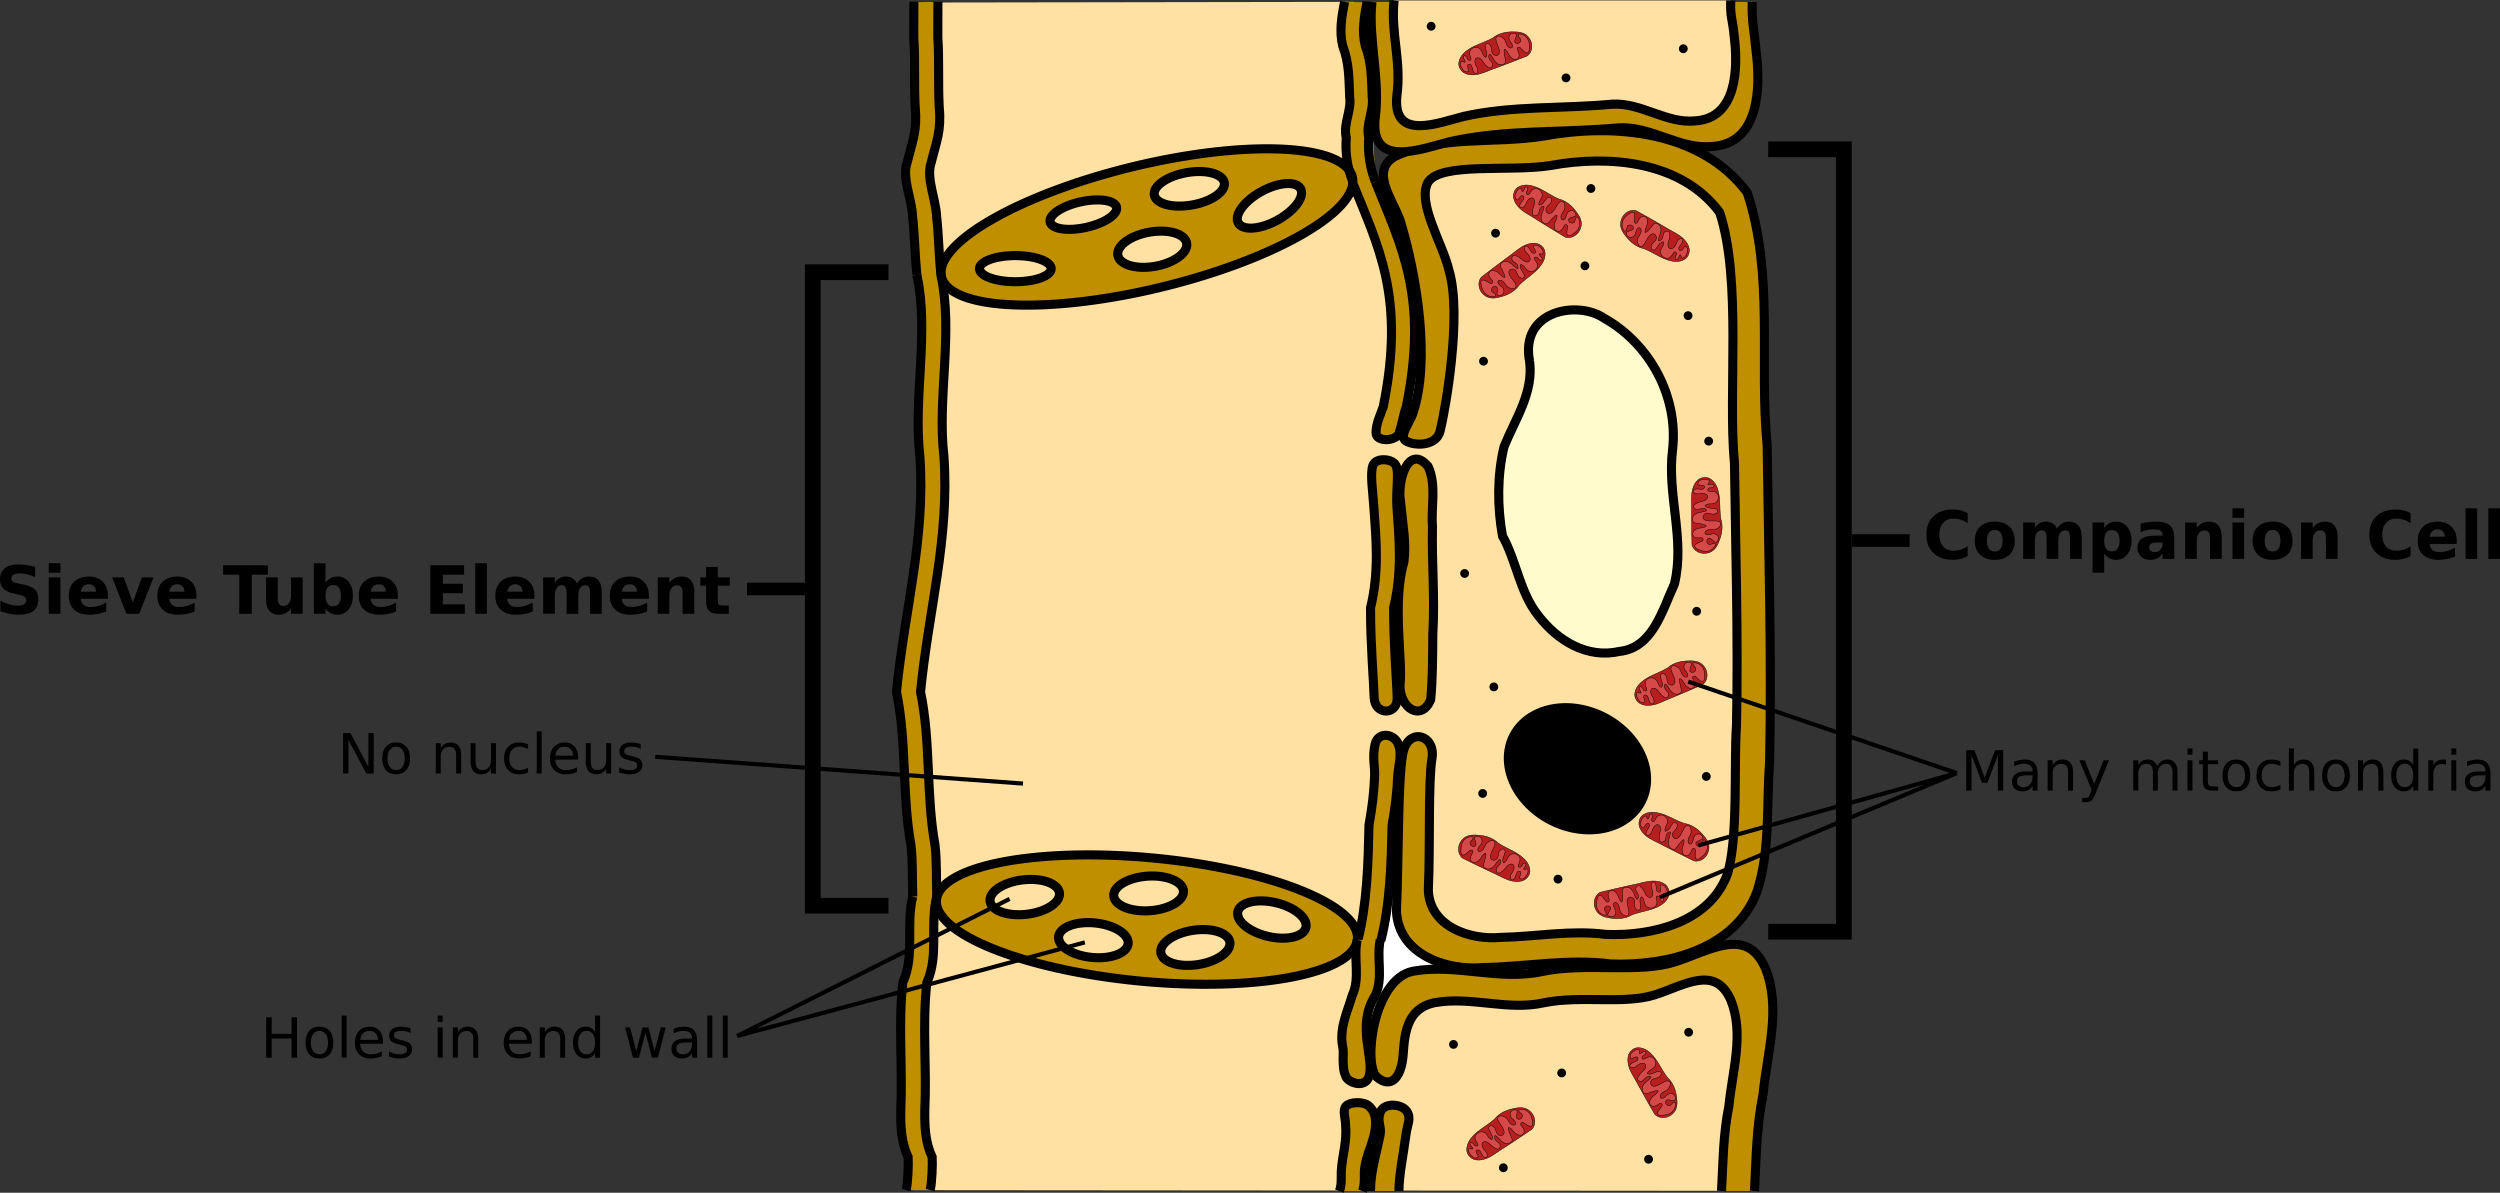 <?xml version="1.0" encoding="UTF-8" standalone="no"?>
<!-- Created with Inkscape (http://www.inkscape.org/) -->

<svg
   xmlns:dc="http://purl.org/dc/elements/1.1/"
   xmlns:cc="http://creativecommons.org/ns#"
   xmlns:rdf="http://www.w3.org/1999/02/22-rdf-syntax-ns#"
   xmlns:svg="http://www.w3.org/2000/svg"
   xmlns="http://www.w3.org/2000/svg"
   xmlns:sodipodi="http://sodipodi.sourceforge.net/DTD/sodipodi-0.dtd"
   xmlns:inkscape="http://www.inkscape.org/namespaces/inkscape"
   width="159.021mm"
   height="75.866mm"
   viewBox="0 0 159.021 75.866"
   version="1.1"
   id="svg8"
   inkscape:version="0.92.5 (2060ec1f9f, 2020-04-08)"
   sodipodi:docname="phloem_cells_labelled.svg">
  <rect x="0" y="0" width="159.021" height="75.866" fill="#333333" stroke="none"/>
  <defs
     id="defs2" />
  <sodipodi:namedview
     id="base"
     pagecolor="#ffffff"
     bordercolor="#666666"
     borderopacity="1.0"
     inkscape:pageopacity="0.0"
     inkscape:pageshadow="2"
     inkscape:zoom="0.62211682"
     inkscape:cx="242.39155"
     inkscape:cy="-61.38102"
     inkscape:document-units="mm"
     inkscape:current-layer="layer1"
     showgrid="false"
     inkscape:window-width="960"
     inkscape:window-height="974"
     inkscape:window-x="0"
     inkscape:window-y="27"
     inkscape:window-maximized="0"
     inkscape:snap-global="true"
     fit-margin-top="0"
     fit-margin-left="0"
     fit-margin-right="0"
     fit-margin-bottom="0" />
  <g
     inkscape:label="Layer 1"
     inkscape:groupmode="layer"
     id="layer1"
     transform="translate(-14.885,-24.516)">
    <path
       style="fill:#ffe1a3;fill-opacity:1;stroke:none;stroke-width:0.153px;stroke-linecap:butt;stroke-linejoin:miter;stroke-opacity:1"
       d="m 73.597,24.678 27.398,-0.043 0.565,7.915 0.261,3.958 1.914,-0.13 0.652,-2.001 15.917,-0.261 4.958,3.61 1,6.306 0.13,37.183 -3.305,2.348 0.261,2.261 3.044,1.218 L 125.392,100.263 72.944,100.219 73.553,78.822 72.596,66.645 74.292,55.338 73.945,41.509 Z"
       id="path1847"
       inkscape:connector-curvature="0" />
    <path
       style="fill:#c08f00;fill-opacity:1;stroke:none;stroke-width:0.153px;stroke-linecap:butt;stroke-linejoin:miter;stroke-opacity:1"
       d="m 72.986,24.656 1.522,-0.015 0.108,5.382 c 0,0 0.061,2.614 0.046,2.706 -0.015,0.092 -0.507,1.937 -0.507,1.937 l -0.138,1.322 0.477,2.829 0.154,1.645 0.138,2.076 0.292,3.536 -0.323,5.628 0.246,4.028 -0.384,5.751 -0.461,1.799 -0.446,3.413 c 0,0 -0.261,1.584 -0.261,1.661 0,0.077 0.308,1.476 0.308,1.476 l 0.215,4.028 0.092,2.306 0.369,3.475 -0.015,1.507 v 1.953 l -0.123,1.553 -0.123,1.722 -0.461,1.568 0.092,6.058 -0.046,3.244 0.461,1.245 -0.092,1.722 h -1.63 l 0.108,-2.137 -0.507,-2.06 0.061,-4.613 0.169,-4.52 0.446,-1.922 0.077,-2.86 0.077,-0.846 -0.215,-4.013 -0.461,-6.981 -0.308,-1.953 0.907,-6.489 0.677,-5.551 -0.2,-3.706 0.231,-8.38 -0.384,-2.691 -0.308,-3.89 -0.369,-2.475 0.661,-2.583 -0.138,-6.658 z"
       id="path1843"
       inkscape:connector-curvature="0" />
    <path
       style="fill:#c08f00;fill-opacity:1;stroke:none;stroke-width:0.153px;stroke-linecap:butt;stroke-linejoin:miter;stroke-opacity:1"
       d="m 100.359,24.639 1.256,0.019 0.232,2.222 c 0,0 0.425,3.614 0.444,3.691 0.019,0.077 -0.193,2.319 -0.193,2.319 l -0.039,1.585 0.387,1.894 -1.314,0.232 -0.676,-2.744 0.077,-2.338 0.135,-1.681 -0.213,-2.203 -0.367,-1.353 z"
       id="path1841"
       inkscape:connector-curvature="0" />
    <path
       transform="rotate(-13.669)"
       style="opacity:1;fill:#c08f00;fill-opacity:1;stroke:#000000;stroke-width:0.578;stroke-miterlimit:4;stroke-dasharray:none;stroke-opacity:1"
       d="m 89.593,58.608 a 13.446,3.936 0 0 1 -13.446,3.936 13.446,3.936 0 0 1 -13.446,-3.936 13.446,3.936 0 0 1 13.446,-3.936 13.446,3.936 0 0 1 13.446,3.936 z"
       id="path29" />
    <path
       transform="rotate(5.354)"
       style="opacity:1;fill:#c08f00;fill-opacity:1;stroke:#000000;stroke-width:0.578;stroke-miterlimit:4;stroke-dasharray:none;stroke-opacity:1"
       d="M 108.648,74.45 A 13.446,3.936 0 0 1 95.202,78.386 13.446,3.936 0 0 1 81.756,74.45 13.446,3.936 0 0 1 95.202,70.515 13.446,3.936 0 0 1 108.648,74.45 Z"
       id="ellipse31" />
    <path
       style="fill:#ffffff;fill-opacity:1;stroke:none;stroke-width:0.153px;stroke-linecap:butt;stroke-linejoin:miter;stroke-opacity:1"
       d="m 102.585,80.716 c 0.615,0.092 2.337,1.046 2.337,1.046 l 2.06,3.506 -0.061,1.876 -3.905,1.138 -1.415,-0.83 z"
       id="path1851"
       inkscape:connector-curvature="0" />
    <path
       style="fill:#c08f00;fill-opacity:1;stroke:#000000;stroke-width:0.578;stroke-linecap:butt;stroke-linejoin:miter;stroke-opacity:1"
       d="m 101.248,84.354 c 0.601,-2.34 0.665,-4.947 0.717,-7.361 0.201,-1.14 0.309,-1.973 0.358,-3.119 0.025,-0.573 -0.159,-1.22 0.034,-2.029 0.193,-0.809 1.198,-0.673 1.469,0 0.271,0.673 -0.009,1.456 -0.034,2.029 -0.049,1.145 -0.157,1.979 -0.358,3.119 -0.051,2.414 -0.116,5.02 -0.717,7.361"
       id="path49"
       inkscape:connector-curvature="0"
       sodipodi:nodetypes="ccszzscc" />
    <g
       id="g1863"
       style="fill:#ffe1a3;fill-opacity:1;stroke:#000000;stroke-opacity:1"
       transform="matrix(0.578,0,0,0.578,56.027,16.485)">
      <path
         style="opacity:1;fill:#ffe1a3;fill-opacity:1;stroke:#000000;stroke-width:1;stroke-miterlimit:4;stroke-dasharray:none;stroke-opacity:1"
         d="m 44.5,43.461 a 3.942,1.437 0 0 1 -3.942,1.437 3.942,1.437 0 0 1 -3.942,-1.437 3.942,1.437 0 0 1 3.942,-1.437 3.942,1.437 0 0 1 3.942,1.437 z"
         id="path61" />
      <path
         transform="rotate(-12.485)"
         style="opacity:1;fill:#ffe1a3;fill-opacity:1;stroke:#000000;stroke-width:1;stroke-miterlimit:4;stroke-dasharray:none;stroke-opacity:1"
         d="m 42.537,47.014 a 3.742,1.437 0 0 1 -3.742,1.437 3.742,1.437 0 0 1 -3.742,-1.437 3.742,1.437 0 0 1 3.742,-1.437 3.742,1.437 0 0 1 3.742,1.437 z"
         id="path63" />
      <path
         transform="rotate(-10.076)"
         style="opacity:1;fill:#ffe1a3;fill-opacity:1;stroke:#000000;stroke-width:1;stroke-miterlimit:4;stroke-dasharray:none;stroke-opacity:1"
         d="m 51.379,50.418 a 3.842,1.904 0 0 1 -3.842,1.904 3.842,1.904 0 0 1 -3.842,-1.904 3.842,1.904 0 0 1 3.842,-1.904 3.842,1.904 0 0 1 3.842,1.904 z"
         id="path65" />
      <path
         transform="rotate(-10.049)"
         style="opacity:1;fill:#ffe1a3;fill-opacity:1;stroke:#000000;stroke-width:1;stroke-miterlimit:4;stroke-dasharray:none;stroke-opacity:1"
         d="m 56.644,44.56 a 3.909,1.804 0 0 1 -3.909,1.804 3.909,1.804 0 0 1 -3.909,-1.804 3.909,1.804 0 0 1 3.909,-1.804 3.909,1.804 0 0 1 3.909,1.804 z"
         id="path67" />
      <path
         transform="rotate(-28.673)"
         style="opacity:1;fill:#ffe1a3;fill-opacity:1;stroke:#000000;stroke-width:1;stroke-miterlimit:4;stroke-dasharray:none;stroke-opacity:1"
         d="m 46.492,64.942 a 3.909,1.804 0 0 1 -3.909,1.804 3.909,1.804 0 0 1 -3.909,-1.804 3.909,1.804 0 0 1 3.909,-1.804 3.909,1.804 0 0 1 3.909,1.804 z"
         id="ellipse69" />
      <path
         transform="rotate(-6.662)"
         style="opacity:1;fill:#ffe1a3;fill-opacity:1;stroke:#000000;stroke-width:1;stroke-miterlimit:4;stroke-dasharray:none;stroke-opacity:1"
         d="m 32.09,116.683 a 3.842,1.904 0 0 1 -3.842,1.904 3.842,1.904 0 0 1 -3.842,-1.904 3.842,1.904 0 0 1 3.842,-1.904 3.842,1.904 0 0 1 3.842,1.904 z"
         id="ellipse75" />
      <path
         transform="rotate(5.673)"
         style="opacity:1;fill:#ffe1a3;fill-opacity:1;stroke:#000000;stroke-width:1;stroke-miterlimit:4;stroke-dasharray:none;stroke-opacity:1"
         d="m 64.347,111.929 a 3.842,1.904 0 0 1 -3.842,1.904 3.842,1.904 0 0 1 -3.842,-1.904 3.842,1.904 0 0 1 3.842,-1.904 3.842,1.904 0 0 1 3.842,1.904 z"
         id="ellipse77" />
      <path
         transform="rotate(-3.917)"
         style="opacity:1;fill:#ffe1a3;fill-opacity:1;stroke:#000000;stroke-width:1;stroke-miterlimit:4;stroke-dasharray:none;stroke-opacity:1"
         d="m 51.272,115.727 a 3.842,1.904 0 0 1 -3.842,1.904 3.842,1.904 0 0 1 -3.842,-1.904 3.842,1.904 0 0 1 3.842,-1.904 3.842,1.904 0 0 1 3.842,1.904 z"
         id="ellipse79" />
      <path
         transform="rotate(-8.732)"
         style="opacity:1;fill:#ffe1a3;fill-opacity:1;stroke:#000000;stroke-width:1;stroke-miterlimit:4;stroke-dasharray:none;stroke-opacity:1"
         d="m 45.572,125.959 a 3.842,1.904 0 0 1 -3.842,1.904 3.842,1.904 0 0 1 -3.842,-1.904 3.842,1.904 0 0 1 3.842,-1.904 3.842,1.904 0 0 1 3.842,1.904 z"
         id="ellipse81" />
      <path
         transform="rotate(13.166)"
         style="opacity:1;fill:#ffe1a3;fill-opacity:1;stroke:#000000;stroke-width:1;stroke-miterlimit:4;stroke-dasharray:none;stroke-opacity:1"
         d="m 97.037,96.396 a 3.842,1.904 0 0 1 -3.842,1.904 3.842,1.904 0 0 1 -3.842,-1.904 3.842,1.904 0 0 1 3.842,-1.904 3.842,1.904 0 0 1 3.842,1.904 z"
         id="ellipse83" />
    </g>
    <path
       style="fill:none;stroke:#000000;stroke-width:0.578;stroke-linecap:butt;stroke-linejoin:miter;stroke-opacity:1"
       d="m 100.939,36.098 c -0.353,-0.91 -0.491,-1.867 -0.421,-2.823 -0.208,-0.891 0.344,-1.705 0.216,-2.594 -0.042,-1.104 -0.03,-2.186 -0.438,-3.231 -0.234,-0.929 -0.065,-1.895 0.115,-2.817"
       id="path92"
       inkscape:connector-curvature="0"
       sodipodi:nodetypes="ccccc" />
    <path
       style="fill:#c08f00;fill-opacity:1;stroke:#000000;stroke-width:0.578;stroke-linecap:butt;stroke-linejoin:miter;stroke-opacity:1"
       d="m 100.083,100.282 c 0.149,-0.4 0.112,-0.833 0.117,-1.252 0.072,-1.144 0.38,-1.826 0.272,-3.034 -0.01,-0.371 -0.198,-0.843 0.027,-1.116 0.225,-0.273 1.123,-0.331 1.469,0 0.345,0.331 0.407,0.639 0.418,1.01 0.012,1.179 -0.644,1.996 -0.716,3.14 -0.005,0.418 0.032,0.851 -0.117,1.252"
       id="path106"
       inkscape:connector-curvature="0"
       sodipodi:nodetypes="ccczzccc" />
    <g
       id="g1839"
       transform="matrix(0.578,0,0,0.578,56.027,16.485)">
      <path
         sodipodi:nodetypes="ccccc"
         inkscape:connector-curvature="0"
         id="path33"
         d="m 32.367,44.162 c 1.381,6.315 -0.415,13.486 0.326,19.904 0.648,9.035 -1.686,16.943 -2.568,25.98 1.153,5.554 0.589,11.289 1.594,16.858 0.218,1.878 0.116,3.774 0.196,5.656"
         style="fill:none;stroke:#000000;stroke-width:1;stroke-linecap:butt;stroke-linejoin:miter;stroke-opacity:1" />
      <path
         sodipodi:nodetypes="cccccc"
         inkscape:connector-curvature="0"
         id="path85"
         d="m 32.367,44.162 c -0.221,-2.159 -0.237,-4.335 -0.479,-6.491 -0.063,-1.814 -1.191,-4.225 -0.584,-5.907 0.552,-2.272 1.129,-3.437 0.877,-6.074 -0.133,-2.556 0.013,-5.12 -0.154,-7.674 0.002,-0.428 0.01,-3.502 0.007,-3.93"
         style="fill:none;stroke:#000000;stroke-width:1;stroke-linecap:butt;stroke-linejoin:miter;stroke-opacity:1" />
      <path
         sodipodi:nodetypes="ccccc"
         inkscape:connector-curvature="0"
         id="path98"
         d="m 31.915,112.559 c -0.793,3.102 0.268,6.47 -1.094,9.459 -0.528,4.675 -2.36e-4,9.383 -0.228,14.071 -0.025,1.739 0.049,3.548 0.812,5.146 0.053,0.712 -0.029,2.943 -0.223,3.629"
         style="fill:none;stroke:#000000;stroke-width:1;stroke-linecap:butt;stroke-linejoin:miter;stroke-opacity:1" />
      <g
         transform="translate(-0.378)"
         id="g120">
        <path
           sodipodi:nodetypes="ccccc"
           inkscape:connector-curvature="0"
           id="path111"
           d="m 30.099,44.162 c 1.381,6.315 -0.415,13.486 0.326,19.904 0.648,9.035 -1.686,16.943 -2.568,25.98 1.153,5.554 0.589,11.289 1.594,16.858 0.218,1.878 0.116,3.774 0.196,5.656"
           style="fill:none;stroke:#000000;stroke-width:1;stroke-linecap:butt;stroke-linejoin:miter;stroke-opacity:1" />
        <path
           sodipodi:nodetypes="cccccc"
           inkscape:connector-curvature="0"
           id="path113"
           d="m 30.099,44.162 c -0.221,-2.159 -0.237,-4.335 -0.479,-6.491 -0.063,-1.814 -1.191,-4.225 -0.584,-5.907 0.552,-2.272 1.129,-3.437 0.877,-6.074 -0.133,-2.556 0.013,-5.12 -0.154,-7.674 0.002,-0.428 0.01,-3.502 0.007,-3.93"
           style="fill:none;stroke:#000000;stroke-width:1;stroke-linecap:butt;stroke-linejoin:miter;stroke-opacity:1" />
        <path
           sodipodi:nodetypes="ccccc"
           inkscape:connector-curvature="0"
           id="path115"
           d="m 29.648,112.559 c -0.793,3.102 0.268,6.47 -1.094,9.459 -0.528,4.675 -2.36e-4,9.383 -0.228,14.071 -0.025,1.739 0.049,3.548 0.812,5.146 0.053,0.712 -0.029,2.943 -0.223,3.629"
           style="fill:none;stroke:#000000;stroke-width:1;stroke-linecap:butt;stroke-linejoin:miter;stroke-opacity:1" />
      </g>
    </g>
    <g
       id="g131"
       transform="matrix(0.578,0,0,0.578,55.718,16.485)"
       style="fill:#c08f00;fill-opacity:1">
      <path
         style="fill:#c08f00;fill-opacity:1;stroke:#000000;stroke-width:1;stroke-linecap:butt;stroke-linejoin:miter;stroke-opacity:1"
         d="m 80.715,33.907 c 2.81,7.055 5.88,12.574 3.401,24.759 -0.353,0.982 -0.464,1.937 -0.791,2.879 -0.327,0.942 -2.536,1.013 -2.539,0 -0.004,-1.013 0.438,-1.897 0.791,-2.879 2.478,-12.185 -0.592,-17.704 -3.401,-24.759 m 4.942,56.748 c -0.059,-1.987 -0.408,-5.886 -0.397,-9.869 0.484,-1.988 0.636,-3.874 0.637,-5.708 0.001,-1.833 -0.15,-3.614 -0.273,-5.391 -0.123,-1.777 0.263,-3.8 -0.106,-4.569 -0.369,-0.769 -2.223,-0.91 -2.539,0 -0.316,0.91 -0.017,2.791 0.106,4.569 0.123,1.777 0.274,3.558 0.273,5.391 -0.001,1.833 -0.154,3.719 -0.637,5.708 -0.01,3.983 0.338,7.882 0.397,9.869 0.059,1.987 2.598,1.987 2.539,0 z"
         id="path122"
         inkscape:connector-curvature="0"
         sodipodi:nodetypes="cczzcczcsszzssczz" />
      <path
         style="fill:#c08f00;fill-opacity:1;stroke:#000000;stroke-width:1;stroke-linecap:butt;stroke-linejoin:miter;stroke-opacity:1"
         d="m 80.715,33.907 c -0.611,-1.574 -0.848,-3.228 -0.728,-4.88 -0.359,-1.54 0.595,-2.948 0.374,-4.485 -0.072,-1.908 -0.053,-3.78 -0.757,-5.586 -0.405,-1.606 -0.112,-3.276 0.199,-4.87"
         id="path124"
         inkscape:connector-curvature="0"
         sodipodi:nodetypes="ccccc" />
      <path
         style="fill:#c08f00;fill-opacity:1;stroke:#000000;stroke-width:1;stroke-linecap:butt;stroke-linejoin:miter;stroke-opacity:1"
         d="m 81.25,117.328 c -0.436,2.019 0.357,4.192 -0.542,6.102 -2.162,3.396 -0.046,6.924 -0.702,8.945 -0.433,1.324 -2.258,0.677 -2.539,0 -0.281,-0.677 -0.239,-0.834 -0.292,-1.472 -0.053,-0.639 0.076,-1.224 -0.066,-1.855 -0.383,-1.962 0.518,-3.783 1.06,-5.618 0.899,-1.91 0.106,-4.083 0.542,-6.102"
         id="path126"
         inkscape:connector-curvature="0"
         sodipodi:nodetypes="ccczsccc" />
    </g>
    <path
       sodipodi:nodetypes="zcccccccccczzccccccccccczz"
       inkscape:connector-curvature="0"
       id="path147"
       d="m 105.972,72.754 c -0.249,1.523 -0.107,5.334 -0.233,8.403 0.1,2.298 2.635,3.166 4.594,2.985 2.237,-0.04 4.464,-0.48 6.701,-0.189 2.938,0.116 6.562,-0.754 7.717,-3.806 0.714,-2.195 0.418,-7.194 0.589,-9.469 0.116,-5.563 -0.055,-11.131 -0.128,-16.691 -0.428,-4.439 0.485,-11.655 -0.944,-15.967 -2.439,-3.265 -7.029,-3.665 -10.752,-2.976 -2.582,0.414 -6.957,-0.227 -7.794,1.057 -0.733,1.303 0.961,3.978 1.324,5.589 0.875,2.88 -0.257,9.052 -0.557,10.238 -0.3,1.185 -2.153,0.878 -2.303,0.502 -0.15,-0.376 0.28,-0.92 0.54,-1.528 1.188,-3.391 0.282,-8.875 -0.773,-12.349 -0.517,-1.419 -1.947,-3.198 -0.302,-4.105 2.944,-1.338 6.286,-0.775 9.401,-1.275 4.491,-0.831 10.027,-0.349 12.969,3.589 1.724,5.202 0.754,10.741 1.27,16.095 0.088,6.705 0.295,13.423 0.155,20.132 -0.206,2.745 0.057,5.605 -0.804,8.252 -1.392,3.681 -5.764,4.731 -9.308,4.591 -2.699,-0.351 -5.385,0.18 -8.083,0.228 -2.363,0.218 -5.42,-0.828 -5.541,-3.6 0.153,-3.702 0.086,-8.08 0.387,-9.917 0.301,-1.837 2.124,-1.313 1.875,0.21 z"
       style="fill:#c08f00;fill-opacity:1;stroke:#000000;stroke-width:0.578;stroke-linecap:butt;stroke-linejoin:miter;stroke-opacity:1" />
    <path
       style="fill:#c08f00;fill-opacity:1;stroke:#000000;stroke-width:0.578;stroke-linecap:butt;stroke-linejoin:miter;stroke-opacity:1"
       d="m 103.991,56.663 c -0.296,-1.543 0.471,-3.97 1.733,-2.479 0.55,1.193 0.176,2.562 0.278,3.833 -0.053,2.28 0.161,4.45 0.022,6.826 -0.011,1.433 -0.014,2.913 -0.136,4.185 -0.582,1.372 -1.941,0.603 -1.954,-0.92 0.203,-1.446 -0.513,-5.248 0.25,-7.835 0.154,-1.203 -0.052,-2.232 -0.193,-3.61 z"
       id="path149"
       inkscape:connector-curvature="0"
       sodipodi:nodetypes="ccccccccc" />
    <path
       style="fill:#c08f00;fill-opacity:1;stroke:#000000;stroke-width:0.578;stroke-linecap:butt;stroke-linejoin:miter;stroke-opacity:1"
       d="m 102.152,24.64 c -0.251,2.381 0.552,4.943 0.198,7.468 -0.279,3.184 3.008,1.854 4.81,1.407 3.505,-0.777 7.12,-0.534 10.666,-0.869 2.11,-0.121 3.911,1.405 5.993,1.185 2.984,-0.195 3.06,-3.763 2.775,-6.003 -0.115,-1.282 -0.288,-1.899 -0.255,-3.189"
       id="path161"
       inkscape:connector-curvature="0"
       sodipodi:nodetypes="ccccccc" />
    <path
       sodipodi:nodetypes="ccccccc"
       inkscape:connector-curvature="0"
       id="path167"
       d="m 103.558,24.546 c -0.222,2.132 0.487,3.852 0.173,6.114 -0.247,2.852 2.663,1.66 4.259,1.261 3.103,-0.696 6.304,-0.478 9.442,-0.778 1.868,-0.108 3.463,1.259 5.306,1.061 2.642,-0.175 2.709,-3.37 2.457,-5.377 -0.102,-1.148 -0.253,-1.125 -0.224,-2.281"
       style="fill:#ffe1a3;fill-opacity:1;stroke:#000000;stroke-width:0.582;stroke-linecap:butt;stroke-linejoin:miter;stroke-opacity:1" />
    <path
       sodipodi:nodetypes="csszzssccccccczzcccccc"
       inkscape:connector-curvature="0"
       id="path176"
       d="m 103.87,100.271 c -8.6e-4,-0.503 0.069,-1.079 0.16,-1.691 0.091,-0.612 0.204,-1.262 0.289,-1.911 0.085,-0.649 0.347,-1.007 0.048,-1.468 -0.299,-0.461 -1.427,-0.58 -1.674,0.043 -0.247,0.623 0.095,0.905 -0.025,1.49 -0.12,0.585 -0.272,1.17 -0.395,1.759 -0.122,0.588 -0.214,1.18 -0.213,1.779 m 22.328,0 c 0.101,-1.84 0.103,-3.583 0.47,-5.399 0.209,-2.207 0.994,-4.6 0.115,-6.759 -0.998,-2.25 -2.957,-0.915 -4.821,-0.32 -1.961,0.627 -4.729,0.023 -7.077,0.51 -2.313,0.513 -4.635,-0.428 -6.926,-0.01 -2.132,0.429 -1.892,2.678 -2.057,3.704 -0.166,1.026 -0.715,1.785 -1.618,1.037 -0.903,-0.749 -0.254,-6.229 2.284,-6.74 2.728,-0.498 5.492,0.623 8.246,0.012 2.796,-0.579 6.09,0.14 8.425,-0.607 2.219,-0.708 4.551,-2.297 5.739,0.381 1.046,2.571 0.112,5.419 -0.137,8.047 -0.437,2.162 -0.424,3.954 -0.545,6.145"
       style="fill:#c08f00;fill-opacity:1;stroke:#000000;stroke-width:0.578;stroke-linecap:butt;stroke-linejoin:miter;stroke-opacity:1" />
    <path
       transform="matrix(0.905,-0.426,0.58,0.814,0,0)"
       style="opacity:1;fill:#000000;fill-opacity:1;stroke:none;stroke-width:0.162;stroke-miterlimit:4;stroke-dasharray:none;stroke-opacity:1"
       d="m 56.304,117.435 a 4.246,4.62 0 0 1 -4.246,4.62 4.246,4.62 0 0 1 -4.246,-4.62 4.246,4.62 0 0 1 4.246,-4.62 4.246,4.62 0 0 1 4.246,4.62 z"
       id="path1661" />
    <g
       id="g5500"
       transform="matrix(1.107,-0.494,0.494,1.107,-65.955,-13.39)">
      <path
         style="fill:#b71e1e;fill-opacity:1;stroke:#000000;stroke-width:0.024px;stroke-linecap:butt;stroke-linejoin:miter;stroke-opacity:1"
         d="m 113.801,123.393 c -0.594,0.081 -1.232,-0.064 -1.79,0.209 -0.245,0.128 -0.484,0.387 -0.404,0.685 0.071,0.386 0.489,0.549 0.835,0.597 0.318,0.037 0.638,0.009 0.957,0.031 0.569,0.011 1.139,0.026 1.707,0.026 0.355,-0.076 0.544,-0.484 0.457,-0.82 -0.059,-0.306 -0.305,-0.491 -0.623,-0.612 -0.35,-0.158 -0.76,-0.232 -1.139,-0.118 z"
         id="path5496"
         inkscape:connector-curvature="0"
         sodipodi:nodetypes="ccccccccc" />
      <path
         style="fill:#d64949;fill-opacity:1;stroke:#000000;stroke-width:0.024px;stroke-linecap:butt;stroke-linejoin:miter;stroke-opacity:1"
         d="m 111.87,124.535 c 0.157,0.08 0.102,-0.121 0.138,-0.23 0.029,-0.197 0.252,-0.063 0.205,0.086 -0.003,0.132 -0.072,0.301 0.049,0.402 0.143,0.055 0.198,-0.163 0.19,-0.271 -0.038,-0.142 -0.036,-0.317 0.066,-0.434 0.132,-0.115 0.281,0.046 0.309,0.176 0.042,0.147 0.057,0.306 0.149,0.433 0.041,0.124 0.156,0.141 0.241,0.05 0.134,-0.127 4e-5,-0.256 -0.002,-0.419 -0.021,-0.092 0.113,-0.318 0.15,-0.141 0.079,0.237 0.018,0.364 0.176,0.581 0.133,0.159 0.428,0.152 0.435,-0.046 0.032,-0.123 0.063,-0.462 0.16,-0.552 0.123,0.038 0.087,0.44 0.169,0.536 0.052,0.121 0.189,0.235 0.324,0.164 0.146,-0.063 0.134,-0.243 0.133,-0.376 -0.046,-0.163 0.154,-0.212 0.194,-0.045 0.059,0.118 0.08,0.272 0.203,0.345 0.16,0.02 0.201,-0.19 0.258,-0.302 0.127,-0.257 0.058,-0.611 -0.213,-0.756 -0.165,-0.101 -0.137,0.105 -0.082,0.241 0.035,0.062 -0.091,0.221 -0.235,0.17 -0.304,-0.14 0.185,-0.378 0.125,-0.479 -0.078,-0.143 -0.311,-0.176 -0.399,-0.021 -0.139,0.185 0.064,0.356 -0.028,0.558 -0.131,0.124 -0.245,-0.077 -0.247,-0.198 -0.016,-0.123 0.032,-0.252 -0.027,-0.37 -0.045,-0.108 -0.137,-0.224 -0.259,-0.236 -0.147,0.024 -0.162,0.2 -0.159,0.32 -0.009,0.175 0.021,0.369 -0.075,0.526 -0.117,0.179 -0.373,0.019 -0.347,-0.166 0.013,-0.142 0.118,-0.281 0.036,-0.425 -0.043,-0.169 -0.269,-0.112 -0.262,0.051 -0.039,0.166 -0.007,0.383 -0.168,0.492 -0.139,-0.116 -0.052,-0.312 -0.101,-0.463 -0.049,-0.232 -0.374,-0.326 -0.542,-0.162 -0.105,0.096 -0.094,0.24 -0.101,0.369 -0.009,0.178 -0.216,0.074 -0.183,-0.062 0.024,-0.113 -0.108,-0.275 -0.174,-0.116 -0.02,0.082 0.086,0.36 -0.082,0.224 -0.111,-0.186 -0.214,0.075 -0.201,0.188 0.022,0.182 0.015,0.285 0.176,0.361 z"
         id="path5498"
         inkscape:connector-curvature="0"
         sodipodi:nodetypes="cccccccccccccccccccccccccccccccccccccccccccc" />
    </g>
    <path
       transform="rotate(-52.929)"
       style="opacity:1;fill:#000000;fill-opacity:1;stroke:none;stroke-width:0.261;stroke-opacity:1"
       d="m 35.202,111.499 a 0.28,0.28 0 0 1 -0.28,0.28 0.28,0.28 0 0 1 -0.28,-0.28 0.28,0.28 0 0 1 0.28,-0.28 0.28,0.28 0 0 1 0.28,0.28 z"
       id="circle1745" />
    <path
       style="fill:#fffbcd;fill-opacity:1;stroke:#000000;stroke-width:0.578;stroke-linecap:butt;stroke-linejoin:miter;stroke-opacity:1"
       d="m 112.182,47.504 c 0.252,2.013 -0.917,3.663 -1.627,5.422 -0.44,1.848 -0.429,3.823 -0.1,5.682 0.907,1.626 1.09,3.571 2.273,5.061 1.219,1.586 3.094,2.755 5.177,2.282 2.126,-0.231 2.723,-2.652 3.485,-4.278 0.693,-2.838 -0.477,-5.692 -0.114,-8.558 0.373,-3.348 -1.423,-6.71 -4.347,-8.353 -1.686,-1.161 -5.386,-0.509 -4.747,2.743 z"
       id="path391"
       inkscape:connector-curvature="0"
       sodipodi:nodetypes="ccccccccc" />
    <g
       transform="matrix(-1.083,-0.545,-0.545,1.083,300.667,6.521)"
       id="g401">
      <path
         sodipodi:nodetypes="ccccccccc"
         inkscape:connector-curvature="0"
         id="path397"
         d="m 113.801,123.393 c -0.594,0.081 -1.232,-0.064 -1.79,0.209 -0.245,0.128 -0.484,0.387 -0.404,0.685 0.071,0.386 0.489,0.549 0.835,0.597 0.318,0.037 0.638,0.009 0.957,0.031 0.569,0.011 1.139,0.026 1.707,0.026 0.355,-0.076 0.544,-0.484 0.457,-0.82 -0.059,-0.306 -0.305,-0.491 -0.623,-0.612 -0.35,-0.158 -0.76,-0.232 -1.139,-0.118 z"
         style="fill:#b71e1e;fill-opacity:1;stroke:#000000;stroke-width:0.024px;stroke-linecap:butt;stroke-linejoin:miter;stroke-opacity:1" />
      <path
         sodipodi:nodetypes="cccccccccccccccccccccccccccccccccccccccccccc"
         inkscape:connector-curvature="0"
         id="path399"
         d="m 111.87,124.535 c 0.157,0.08 0.102,-0.121 0.138,-0.23 0.029,-0.197 0.252,-0.063 0.205,0.086 -0.003,0.132 -0.072,0.301 0.049,0.402 0.143,0.055 0.198,-0.163 0.19,-0.271 -0.038,-0.142 -0.036,-0.317 0.066,-0.434 0.132,-0.115 0.281,0.046 0.309,0.176 0.042,0.147 0.057,0.306 0.149,0.433 0.041,0.124 0.156,0.141 0.241,0.05 0.134,-0.127 4e-5,-0.256 -0.002,-0.419 -0.021,-0.092 0.113,-0.318 0.15,-0.141 0.079,0.237 0.018,0.364 0.176,0.581 0.133,0.159 0.428,0.152 0.435,-0.046 0.032,-0.123 0.063,-0.462 0.16,-0.552 0.123,0.038 0.087,0.44 0.169,0.536 0.052,0.121 0.189,0.235 0.324,0.164 0.146,-0.063 0.134,-0.243 0.133,-0.376 -0.046,-0.163 0.154,-0.212 0.194,-0.045 0.059,0.118 0.08,0.272 0.203,0.345 0.16,0.02 0.201,-0.19 0.258,-0.302 0.127,-0.257 0.058,-0.611 -0.213,-0.756 -0.165,-0.101 -0.137,0.105 -0.082,0.241 0.035,0.062 -0.091,0.221 -0.235,0.17 -0.304,-0.14 0.185,-0.378 0.125,-0.479 -0.078,-0.143 -0.311,-0.176 -0.399,-0.021 -0.139,0.185 0.064,0.356 -0.028,0.558 -0.131,0.124 -0.245,-0.077 -0.247,-0.198 -0.016,-0.123 0.032,-0.252 -0.027,-0.37 -0.045,-0.108 -0.137,-0.224 -0.259,-0.236 -0.147,0.024 -0.162,0.2 -0.159,0.32 -0.009,0.175 0.021,0.369 -0.075,0.526 -0.117,0.179 -0.373,0.019 -0.347,-0.166 0.013,-0.142 0.118,-0.281 0.036,-0.425 -0.043,-0.169 -0.269,-0.112 -0.262,0.051 -0.039,0.166 -0.007,0.383 -0.168,0.492 -0.139,-0.116 -0.052,-0.312 -0.101,-0.463 -0.049,-0.232 -0.374,-0.326 -0.542,-0.162 -0.105,0.096 -0.094,0.24 -0.101,0.369 -0.009,0.178 -0.216,0.074 -0.183,-0.062 0.024,-0.113 -0.108,-0.275 -0.174,-0.116 -0.02,0.082 0.086,0.36 -0.082,0.224 -0.111,-0.186 -0.214,0.075 -0.201,0.188 0.022,0.182 0.015,0.285 0.176,0.361 z"
         style="fill:#d64949;fill-opacity:1;stroke:#000000;stroke-width:0.024px;stroke-linecap:butt;stroke-linejoin:miter;stroke-opacity:1" />
    </g>
    <g
       id="g407"
       transform="matrix(-1.177,0.289,-0.289,-1.177,288.275,195.059)">
      <path
         style="fill:#b71e1e;fill-opacity:1;stroke:#000000;stroke-width:0.024px;stroke-linecap:butt;stroke-linejoin:miter;stroke-opacity:1"
         d="m 113.801,123.393 c -0.594,0.081 -1.232,-0.064 -1.79,0.209 -0.245,0.128 -0.484,0.387 -0.404,0.685 0.071,0.386 0.489,0.549 0.835,0.597 0.318,0.037 0.638,0.009 0.957,0.031 0.569,0.011 1.139,0.026 1.707,0.026 0.355,-0.076 0.544,-0.484 0.457,-0.82 -0.059,-0.306 -0.305,-0.491 -0.623,-0.612 -0.35,-0.158 -0.76,-0.232 -1.139,-0.118 z"
         id="path403"
         inkscape:connector-curvature="0"
         sodipodi:nodetypes="ccccccccc" />
      <path
         style="fill:#d64949;fill-opacity:1;stroke:#000000;stroke-width:0.024px;stroke-linecap:butt;stroke-linejoin:miter;stroke-opacity:1"
         d="m 111.87,124.535 c 0.157,0.08 0.102,-0.121 0.138,-0.23 0.029,-0.197 0.252,-0.063 0.205,0.086 -0.003,0.132 -0.072,0.301 0.049,0.402 0.143,0.055 0.198,-0.163 0.19,-0.271 -0.038,-0.142 -0.036,-0.317 0.066,-0.434 0.132,-0.115 0.281,0.046 0.309,0.176 0.042,0.147 0.057,0.306 0.149,0.433 0.041,0.124 0.156,0.141 0.241,0.05 0.134,-0.127 4e-5,-0.256 -0.002,-0.419 -0.021,-0.092 0.113,-0.318 0.15,-0.141 0.079,0.237 0.018,0.364 0.176,0.581 0.133,0.159 0.428,0.152 0.435,-0.046 0.032,-0.123 0.063,-0.462 0.16,-0.552 0.123,0.038 0.087,0.44 0.169,0.536 0.052,0.121 0.189,0.235 0.324,0.164 0.146,-0.063 0.134,-0.243 0.133,-0.376 -0.046,-0.163 0.154,-0.212 0.194,-0.045 0.059,0.118 0.08,0.272 0.203,0.345 0.16,0.02 0.201,-0.19 0.258,-0.302 0.127,-0.257 0.058,-0.611 -0.213,-0.756 -0.165,-0.101 -0.137,0.105 -0.082,0.241 0.035,0.062 -0.091,0.221 -0.235,0.17 -0.304,-0.14 0.185,-0.378 0.125,-0.479 -0.078,-0.143 -0.311,-0.176 -0.399,-0.021 -0.139,0.185 0.064,0.356 -0.028,0.558 -0.131,0.124 -0.245,-0.077 -0.247,-0.198 -0.016,-0.123 0.032,-0.252 -0.027,-0.37 -0.045,-0.108 -0.137,-0.224 -0.259,-0.236 -0.147,0.024 -0.162,0.2 -0.159,0.32 -0.009,0.175 0.021,0.369 -0.075,0.526 -0.117,0.179 -0.373,0.019 -0.347,-0.166 0.013,-0.142 0.118,-0.281 0.036,-0.425 -0.043,-0.169 -0.269,-0.112 -0.262,0.051 -0.039,0.166 -0.007,0.383 -0.168,0.492 -0.139,-0.116 -0.052,-0.312 -0.101,-0.463 -0.049,-0.232 -0.374,-0.326 -0.542,-0.162 -0.105,0.096 -0.094,0.24 -0.101,0.369 -0.009,0.178 -0.216,0.074 -0.183,-0.062 0.024,-0.113 -0.108,-0.275 -0.174,-0.116 -0.02,0.082 0.086,0.36 -0.082,0.224 -0.111,-0.186 -0.214,0.075 -0.201,0.188 0.022,0.182 0.015,0.285 0.176,0.361 z"
         id="path405"
         inkscape:connector-curvature="0"
         sodipodi:nodetypes="cccccccccccccccccccccccccccccccccccccccccccc" />
    </g>
    <g
       transform="matrix(-1.063,-0.583,0.583,-1.063,168.483,237.842)"
       id="g413">
      <path
         sodipodi:nodetypes="ccccccccc"
         inkscape:connector-curvature="0"
         id="path409"
         d="m 113.801,123.393 c -0.594,0.081 -1.232,-0.064 -1.79,0.209 -0.245,0.128 -0.484,0.387 -0.404,0.685 0.071,0.386 0.489,0.549 0.835,0.597 0.318,0.037 0.638,0.009 0.957,0.031 0.569,0.011 1.139,0.026 1.707,0.026 0.355,-0.076 0.544,-0.484 0.457,-0.82 -0.059,-0.306 -0.305,-0.491 -0.623,-0.612 -0.35,-0.158 -0.76,-0.232 -1.139,-0.118 z"
         style="fill:#b71e1e;fill-opacity:1;stroke:#000000;stroke-width:0.024px;stroke-linecap:butt;stroke-linejoin:miter;stroke-opacity:1" />
      <g
         id="g2145">
        <path
           style="fill:#d64949;fill-opacity:1;stroke:#000000;stroke-width:0.024px;stroke-linecap:butt;stroke-linejoin:miter;stroke-opacity:1"
           d="m 111.87,124.535 c 0.157,0.08 0.102,-0.121 0.138,-0.23 0.029,-0.197 0.252,-0.063 0.205,0.086 -0.003,0.132 -0.072,0.301 0.049,0.402 0.143,0.055 0.198,-0.163 0.19,-0.271 -0.038,-0.142 -0.036,-0.317 0.066,-0.434 0.132,-0.115 0.281,0.046 0.309,0.176 0.042,0.147 0.057,0.306 0.149,0.433 0.041,0.124 0.156,0.141 0.241,0.05 0.134,-0.127 4e-5,-0.256 -0.002,-0.419 -0.021,-0.092 0.113,-0.318 0.15,-0.141 0.079,0.237 0.018,0.364 0.176,0.581 0.133,0.159 0.428,0.152 0.435,-0.046 0.032,-0.123 0.063,-0.462 0.16,-0.552 0.123,0.038 0.087,0.44 0.169,0.536 0.052,0.121 0.189,0.235 0.324,0.164 0.146,-0.063 0.134,-0.243 0.133,-0.376 -0.046,-0.163 0.154,-0.212 0.194,-0.045 0.059,0.118 0.08,0.272 0.203,0.345 0.16,0.02 0.201,-0.19 0.258,-0.302 0.127,-0.257 0.058,-0.611 -0.213,-0.756 -0.165,-0.101 -0.137,0.105 -0.082,0.241 0.035,0.062 -0.091,0.221 -0.235,0.17 -0.304,-0.14 0.185,-0.378 0.125,-0.479 -0.078,-0.143 -0.311,-0.176 -0.399,-0.021 -0.139,0.185 0.064,0.356 -0.028,0.558 -0.131,0.124 -0.245,-0.077 -0.247,-0.198 -0.016,-0.123 0.032,-0.252 -0.027,-0.37 -0.045,-0.108 -0.137,-0.224 -0.259,-0.236 -0.147,0.024 -0.162,0.2 -0.159,0.32 -0.009,0.175 0.021,0.369 -0.075,0.526 -0.117,0.179 -0.373,0.019 -0.347,-0.166 0.013,-0.142 0.118,-0.281 0.036,-0.425 -0.043,-0.169 -0.269,-0.112 -0.262,0.051 -0.039,0.166 -0.007,0.383 -0.168,0.492 -0.139,-0.116 -0.052,-0.312 -0.101,-0.463 -0.049,-0.232 -0.374,-0.326 -0.542,-0.162 -0.105,0.096 -0.094,0.24 -0.101,0.369 -0.009,0.178 -0.216,0.074 -0.183,-0.062 0.024,-0.113 -0.108,-0.275 -0.174,-0.116 -0.02,0.082 0.086,0.36 -0.082,0.224 -0.111,-0.186 -0.214,0.075 -0.201,0.188 0.022,0.182 0.015,0.285 0.176,0.361 z"
           id="path411"
           inkscape:connector-curvature="0"
           sodipodi:nodetypes="cccccccccccccccccccccccccccccccccccccccccccc" />
      </g>
    </g>
    <path
       transform="rotate(-52.929)"
       style="opacity:1;fill:#000000;fill-opacity:1;stroke:none;stroke-width:0.261;stroke-opacity:1"
       d="m 36.972,117.287 a 0.28,0.28 0 0 1 -0.28,0.28 0.28,0.28 0 0 1 -0.28,-0.28 0.28,0.28 0 0 1 0.28,-0.28 0.28,0.28 0 0 1 0.28,0.28 z"
       id="circle415" />
    <path
       transform="rotate(-52.929)"
       style="opacity:1;fill:#000000;fill-opacity:1;stroke:none;stroke-width:0.261;stroke-opacity:1"
       d="m 41.127,114.627 a 0.28,0.28 0 0 1 -0.28,0.28 0.28,0.28 0 0 1 -0.28,-0.28 0.28,0.28 0 0 1 0.28,-0.28 0.28,0.28 0 0 1 0.28,0.28 z"
       id="circle417" />
    <path
       transform="rotate(-52.929)"
       style="opacity:1;fill:#000000;fill-opacity:1;stroke:none;stroke-width:0.261;stroke-opacity:1"
       d="m 38.396,124.432 a 0.28,0.28 0 0 1 -0.28,0.28 0.28,0.28 0 0 1 -0.28,-0.28 0.28,0.28 0 0 1 0.28,-0.28 0.28,0.28 0 0 1 0.28,0.28 z"
       id="circle419" />
    <path
       transform="rotate(-52.929)"
       style="opacity:1;fill:#000000;fill-opacity:1;stroke:none;stroke-width:0.261;stroke-opacity:1"
       d="m 28.243,115.798 a 0.28,0.28 0 0 1 -0.28,0.28 0.28,0.28 0 0 1 -0.28,-0.28 0.28,0.28 0 0 1 0.28,-0.28 0.28,0.28 0 0 1 0.28,0.28 z"
       id="circle421" />
    <path
       transform="rotate(-52.929)"
       style="opacity:1;fill:#000000;fill-opacity:1;stroke:none;stroke-width:0.261;stroke-opacity:1"
       d="m 32.819,130.289 a 0.28,0.28 0 0 1 -0.28,0.28 0.28,0.28 0 0 1 -0.28,-0.28 0.28,0.28 0 0 1 0.28,-0.28 0.28,0.28 0 0 1 0.28,0.28 z"
       id="circle423" />
    <path
       transform="rotate(-52.929)"
       style="opacity:1;fill:#000000;fill-opacity:1;stroke:none;stroke-width:0.261;stroke-opacity:1"
       d="m 16.745,122.977 a 0.28,0.28 0 0 1 -0.28,0.28 0.28,0.28 0 0 1 -0.28,-0.28 0.28,0.28 0 0 1 0.28,-0.28 0.28,0.28 0 0 1 0.28,0.28 z"
       id="circle425" />
    <path
       transform="rotate(-52.929)"
       style="opacity:1;fill:#000000;fill-opacity:1;stroke:none;stroke-width:0.261;stroke-opacity:1"
       d="m 23.723,136.203 a 0.28,0.28 0 0 1 -0.28,0.28 0.28,0.28 0 0 1 -0.28,-0.28 0.28,0.28 0 0 1 0.28,-0.28 0.28,0.28 0 0 1 0.28,0.28 z"
       id="circle427" />
    <path
       transform="rotate(-52.929)"
       style="opacity:1;fill:#000000;fill-opacity:1;stroke:none;stroke-width:0.261;stroke-opacity:1"
       d="m 12.109,128.809 a 0.28,0.28 0 0 1 -0.28,0.28 0.28,0.28 0 0 1 -0.28,-0.28 0.28,0.28 0 0 1 0.28,-0.28 0.28,0.28 0 0 1 0.28,0.28 z"
       id="circle429" />
    <path
       transform="rotate(-52.929)"
       style="opacity:1;fill:#000000;fill-opacity:1;stroke:none;stroke-width:0.261;stroke-opacity:1"
       d="m 6.273,132.328 a 0.28,0.28 0 0 1 -0.28,0.28 0.28,0.28 0 0 1 -0.28,-0.28 0.28,0.28 0 0 1 0.28,-0.28 0.28,0.28 0 0 1 0.28,0.28 z"
       id="circle431" />
    <path
       transform="rotate(-52.929)"
       style="opacity:1;fill:#000000;fill-opacity:1;stroke:none;stroke-width:0.261;stroke-opacity:1"
       d="m 15.71,143.025 a 0.28,0.28 0 0 1 -0.28,0.28 0.28,0.28 0 0 1 -0.28,-0.28 0.28,0.28 0 0 1 0.28,-0.28 0.28,0.28 0 0 1 0.28,0.28 z"
       id="circle433" />
    <path
       transform="rotate(-52.929)"
       style="opacity:1;fill:#000000;fill-opacity:1;stroke:none;stroke-width:0.261;stroke-opacity:1"
       d="m 4.813,139.437 a 0.28,0.28 0 0 1 -0.28,0.28 0.28,0.28 0 0 1 -0.28,-0.28 0.28,0.28 0 0 1 0.28,-0.28 0.28,0.28 0 0 1 0.28,0.28 z"
       id="circle435" />
    <g
       transform="matrix(0.612,1.046,-1.046,0.612,180.381,-101.48)"
       id="g441">
      <path
         sodipodi:nodetypes="ccccccccc"
         inkscape:connector-curvature="0"
         id="path437"
         d="m 113.801,123.393 c -0.594,0.081 -1.232,-0.064 -1.79,0.209 -0.245,0.128 -0.484,0.387 -0.404,0.685 0.071,0.386 0.489,0.549 0.835,0.597 0.318,0.037 0.638,0.009 0.957,0.031 0.569,0.011 1.139,0.026 1.707,0.026 0.355,-0.076 0.544,-0.484 0.457,-0.82 -0.059,-0.306 -0.305,-0.491 -0.623,-0.612 -0.35,-0.158 -0.76,-0.232 -1.139,-0.118 z"
         style="fill:#b71e1e;fill-opacity:1;stroke:#000000;stroke-width:0.024px;stroke-linecap:butt;stroke-linejoin:miter;stroke-opacity:1" />
      <path
         sodipodi:nodetypes="cccccccccccccccccccccccccccccccccccccccccccc"
         inkscape:connector-curvature="0"
         id="path439"
         d="m 111.87,124.535 c 0.157,0.08 0.102,-0.121 0.138,-0.23 0.029,-0.197 0.252,-0.063 0.205,0.086 -0.003,0.132 -0.072,0.301 0.049,0.402 0.143,0.055 0.198,-0.163 0.19,-0.271 -0.038,-0.142 -0.036,-0.317 0.066,-0.434 0.132,-0.115 0.281,0.046 0.309,0.176 0.042,0.147 0.057,0.306 0.149,0.433 0.041,0.124 0.156,0.141 0.241,0.05 0.134,-0.127 4e-5,-0.256 -0.002,-0.419 -0.021,-0.092 0.113,-0.318 0.15,-0.141 0.079,0.237 0.018,0.364 0.176,0.581 0.133,0.159 0.428,0.152 0.435,-0.046 0.032,-0.123 0.063,-0.462 0.16,-0.552 0.123,0.038 0.087,0.44 0.169,0.536 0.052,0.121 0.189,0.235 0.324,0.164 0.146,-0.063 0.134,-0.243 0.133,-0.376 -0.046,-0.163 0.154,-0.212 0.194,-0.045 0.059,0.118 0.08,0.272 0.203,0.345 0.16,0.02 0.201,-0.19 0.258,-0.302 0.127,-0.257 0.058,-0.611 -0.213,-0.756 -0.165,-0.101 -0.137,0.105 -0.082,0.241 0.035,0.062 -0.091,0.221 -0.235,0.17 -0.304,-0.14 0.185,-0.378 0.125,-0.479 -0.078,-0.143 -0.311,-0.176 -0.399,-0.021 -0.139,0.185 0.064,0.356 -0.028,0.558 -0.131,0.124 -0.245,-0.077 -0.247,-0.198 -0.016,-0.123 0.032,-0.252 -0.027,-0.37 -0.045,-0.108 -0.137,-0.224 -0.259,-0.236 -0.147,0.024 -0.162,0.2 -0.159,0.32 -0.009,0.175 0.021,0.369 -0.075,0.526 -0.117,0.179 -0.373,0.019 -0.347,-0.166 0.013,-0.142 0.118,-0.281 0.036,-0.425 -0.043,-0.169 -0.269,-0.112 -0.262,0.051 -0.039,0.166 -0.007,0.383 -0.168,0.492 -0.139,-0.116 -0.052,-0.312 -0.101,-0.463 -0.049,-0.232 -0.374,-0.326 -0.542,-0.162 -0.105,0.096 -0.094,0.24 -0.101,0.369 -0.009,0.178 -0.216,0.074 -0.183,-0.062 0.024,-0.113 -0.108,-0.275 -0.174,-0.116 -0.02,0.082 0.086,0.36 -0.082,0.224 -0.111,-0.186 -0.214,0.075 -0.201,0.188 0.022,0.182 0.015,0.285 0.176,0.361 z"
         style="fill:#d64949;fill-opacity:1;stroke:#000000;stroke-width:0.024px;stroke-linecap:butt;stroke-linejoin:miter;stroke-opacity:1" />
    </g>
    <g
       id="g447"
       transform="matrix(0.999,-0.687,0.687,0.999,-88.499,50.607)">
      <path
         style="fill:#b71e1e;fill-opacity:1;stroke:#000000;stroke-width:0.024px;stroke-linecap:butt;stroke-linejoin:miter;stroke-opacity:1"
         d="m 113.801,123.393 c -0.594,0.081 -1.232,-0.064 -1.79,0.209 -0.245,0.128 -0.484,0.387 -0.404,0.685 0.071,0.386 0.489,0.549 0.835,0.597 0.318,0.037 0.638,0.009 0.957,0.031 0.569,0.011 1.139,0.026 1.707,0.026 0.355,-0.076 0.544,-0.484 0.457,-0.82 -0.059,-0.306 -0.305,-0.491 -0.623,-0.612 -0.35,-0.158 -0.76,-0.232 -1.139,-0.118 z"
         id="path443"
         inkscape:connector-curvature="0"
         sodipodi:nodetypes="ccccccccc" />
      <path
         style="fill:#d64949;fill-opacity:1;stroke:#000000;stroke-width:0.024px;stroke-linecap:butt;stroke-linejoin:miter;stroke-opacity:1"
         d="m 111.87,124.535 c 0.157,0.08 0.102,-0.121 0.138,-0.23 0.029,-0.197 0.252,-0.063 0.205,0.086 -0.003,0.132 -0.072,0.301 0.049,0.402 0.143,0.055 0.198,-0.163 0.19,-0.271 -0.038,-0.142 -0.036,-0.317 0.066,-0.434 0.132,-0.115 0.281,0.046 0.309,0.176 0.042,0.147 0.057,0.306 0.149,0.433 0.041,0.124 0.156,0.141 0.241,0.05 0.134,-0.127 4e-5,-0.256 -0.002,-0.419 -0.021,-0.092 0.113,-0.318 0.15,-0.141 0.079,0.237 0.018,0.364 0.176,0.581 0.133,0.159 0.428,0.152 0.435,-0.046 0.032,-0.123 0.063,-0.462 0.16,-0.552 0.123,0.038 0.087,0.44 0.169,0.536 0.052,0.121 0.189,0.235 0.324,0.164 0.146,-0.063 0.134,-0.243 0.133,-0.376 -0.046,-0.163 0.154,-0.212 0.194,-0.045 0.059,0.118 0.08,0.272 0.203,0.345 0.16,0.02 0.201,-0.19 0.258,-0.302 0.127,-0.257 0.058,-0.611 -0.213,-0.756 -0.165,-0.101 -0.137,0.105 -0.082,0.241 0.035,0.062 -0.091,0.221 -0.235,0.17 -0.304,-0.14 0.185,-0.378 0.125,-0.479 -0.078,-0.143 -0.311,-0.176 -0.399,-0.021 -0.139,0.185 0.064,0.356 -0.028,0.558 -0.131,0.124 -0.245,-0.077 -0.247,-0.198 -0.016,-0.123 0.032,-0.252 -0.027,-0.37 -0.045,-0.108 -0.137,-0.224 -0.259,-0.236 -0.147,0.024 -0.162,0.2 -0.159,0.32 -0.009,0.175 0.021,0.369 -0.075,0.526 -0.117,0.179 -0.373,0.019 -0.347,-0.166 0.013,-0.142 0.118,-0.281 0.036,-0.425 -0.043,-0.169 -0.269,-0.112 -0.262,0.051 -0.039,0.166 -0.007,0.383 -0.168,0.492 -0.139,-0.116 -0.052,-0.312 -0.101,-0.463 -0.049,-0.232 -0.374,-0.326 -0.542,-0.162 -0.105,0.096 -0.094,0.24 -0.101,0.369 -0.009,0.178 -0.216,0.074 -0.183,-0.062 0.024,-0.113 -0.108,-0.275 -0.174,-0.116 -0.02,0.082 0.086,0.36 -0.082,0.224 -0.111,-0.186 -0.214,0.075 -0.201,0.188 0.022,0.182 0.015,0.285 0.176,0.361 z"
         id="path445"
         inkscape:connector-curvature="0"
         sodipodi:nodetypes="cccccccccccccccccccccccccccccccccccccccccccc" />
    </g>
    <path
       transform="rotate(-52.929)"
       style="opacity:1;fill:#000000;fill-opacity:1;stroke:none;stroke-width:0.261;stroke-opacity:1"
       d="m -7.582,140.47 a 0.28,0.28 0 0 1 -0.28,0.28 0.28,0.28 0 0 1 -0.28,-0.28 0.28,0.28 0 0 1 0.28,-0.28 0.28,0.28 0 0 1 0.28,0.28 z"
       id="circle449" />
    <path
       transform="rotate(-52.929)"
       style="opacity:1;fill:#000000;fill-opacity:1;stroke:none;stroke-width:0.261;stroke-opacity:1"
       d="m -4.884,147.055 a 0.28,0.28 0 0 1 -0.28,0.28 0.28,0.28 0 0 1 -0.28,-0.28 0.28,0.28 0 0 1 0.28,-0.28 0.28,0.28 0 0 1 0.28,0.28 z"
       id="circle451" />
    <path
       transform="rotate(-52.929)"
       style="opacity:1;fill:#000000;fill-opacity:1;stroke:none;stroke-width:0.261;stroke-opacity:1"
       d="m 2.051,151.939 a 0.28,0.28 0 0 1 -0.28,0.28 0.28,0.28 0 0 1 -0.28,-0.28 0.28,0.28 0 0 1 0.28,-0.28 0.28,0.28 0 0 1 0.28,0.28 z"
       id="circle453" />
    <path
       transform="rotate(-52.929)"
       style="opacity:1;fill:#000000;fill-opacity:1;stroke:none;stroke-width:0.261;stroke-opacity:1"
       d="m -5.932,154.773 a 0.28,0.28 0 0 1 -0.28,0.28 0.28,0.28 0 0 1 -0.28,-0.28 0.28,0.28 0 0 1 0.28,-0.28 0.28,0.28 0 0 1 0.28,0.28 z"
       id="circle455" />
    <path
       transform="rotate(-52.929)"
       style="opacity:1;fill:#000000;fill-opacity:1;stroke:none;stroke-width:0.261;stroke-opacity:1"
       d="m -11.932,147.729 a 0.28,0.28 0 0 1 -0.28,0.28 0.28,0.28 0 0 1 -0.28,-0.28 0.28,0.28 0 0 1 0.28,-0.28 0.28,0.28 0 0 1 0.28,0.28 z"
       id="circle457" />
    <g
       id="g463"
       transform="matrix(1.125,-0.452,0.452,1.125,-73.951,-60.451)">
      <path
         style="fill:#b71e1e;fill-opacity:1;stroke:#000000;stroke-width:0.024px;stroke-linecap:butt;stroke-linejoin:miter;stroke-opacity:1"
         d="m 113.801,123.393 c -0.594,0.081 -1.232,-0.064 -1.79,0.209 -0.245,0.128 -0.484,0.387 -0.404,0.685 0.071,0.386 0.489,0.549 0.835,0.597 0.318,0.037 0.638,0.009 0.957,0.031 0.569,0.011 1.139,0.026 1.707,0.026 0.355,-0.076 0.544,-0.484 0.457,-0.82 -0.059,-0.306 -0.305,-0.491 -0.623,-0.612 -0.35,-0.158 -0.76,-0.232 -1.139,-0.118 z"
         id="path459"
         inkscape:connector-curvature="0"
         sodipodi:nodetypes="ccccccccc" />
      <path
         style="fill:#d64949;fill-opacity:1;stroke:#000000;stroke-width:0.024px;stroke-linecap:butt;stroke-linejoin:miter;stroke-opacity:1"
         d="m 111.87,124.535 c 0.157,0.08 0.102,-0.121 0.138,-0.23 0.029,-0.197 0.252,-0.063 0.205,0.086 -0.003,0.132 -0.072,0.301 0.049,0.402 0.143,0.055 0.198,-0.163 0.19,-0.271 -0.038,-0.142 -0.036,-0.317 0.066,-0.434 0.132,-0.115 0.281,0.046 0.309,0.176 0.042,0.147 0.057,0.306 0.149,0.433 0.041,0.124 0.156,0.141 0.241,0.05 0.134,-0.127 4e-5,-0.256 -0.002,-0.419 -0.021,-0.092 0.113,-0.318 0.15,-0.141 0.079,0.237 0.018,0.364 0.176,0.581 0.133,0.159 0.428,0.152 0.435,-0.046 0.032,-0.123 0.063,-0.462 0.16,-0.552 0.123,0.038 0.087,0.44 0.169,0.536 0.052,0.121 0.189,0.235 0.324,0.164 0.146,-0.063 0.134,-0.243 0.133,-0.376 -0.046,-0.163 0.154,-0.212 0.194,-0.045 0.059,0.118 0.08,0.272 0.203,0.345 0.16,0.02 0.201,-0.19 0.258,-0.302 0.127,-0.257 0.058,-0.611 -0.213,-0.756 -0.165,-0.101 -0.137,0.105 -0.082,0.241 0.035,0.062 -0.091,0.221 -0.235,0.17 -0.304,-0.14 0.185,-0.378 0.125,-0.479 -0.078,-0.143 -0.311,-0.176 -0.399,-0.021 -0.139,0.185 0.064,0.356 -0.028,0.558 -0.131,0.124 -0.245,-0.077 -0.247,-0.198 -0.016,-0.123 0.032,-0.252 -0.027,-0.37 -0.045,-0.108 -0.137,-0.224 -0.259,-0.236 -0.147,0.024 -0.162,0.2 -0.159,0.32 -0.009,0.175 0.021,0.369 -0.075,0.526 -0.117,0.179 -0.373,0.019 -0.347,-0.166 0.013,-0.142 0.118,-0.281 0.036,-0.425 -0.043,-0.169 -0.269,-0.112 -0.262,0.051 -0.039,0.166 -0.007,0.383 -0.168,0.492 -0.139,-0.116 -0.052,-0.312 -0.101,-0.463 -0.049,-0.232 -0.374,-0.326 -0.542,-0.162 -0.105,0.096 -0.094,0.24 -0.101,0.369 -0.009,0.178 -0.216,0.074 -0.183,-0.062 0.024,-0.113 -0.108,-0.275 -0.174,-0.116 -0.02,0.082 0.086,0.36 -0.082,0.224 -0.111,-0.186 -0.214,0.075 -0.201,0.188 0.022,0.182 0.015,0.285 0.176,0.361 z"
         id="path461"
         inkscape:connector-curvature="0"
         sodipodi:nodetypes="cccccccccccccccccccccccccccccccccccccccccccc" />
    </g>
    <path
       transform="rotate(-52.929)"
       style="opacity:1;fill:#000000;fill-opacity:1;stroke:none;stroke-width:0.261;stroke-opacity:1"
       d="m 43.234,100.296 a 0.28,0.28 0 0 1 -0.28,0.28 0.28,0.28 0 0 1 -0.28,-0.28 0.28,0.28 0 0 1 0.28,-0.28 0.28,0.28 0 0 1 0.28,0.28 z"
       id="circle465" />
    <path
       transform="rotate(-52.929)"
       style="opacity:1;fill:#000000;fill-opacity:1;stroke:none;stroke-width:0.261;stroke-opacity:1"
       d="m 45.785,109.122 a 0.28,0.28 0 0 1 -0.28,0.28 0.28,0.28 0 0 1 -0.28,-0.28 0.28,0.28 0 0 1 0.28,-0.28 0.28,0.28 0 0 1 0.28,0.28 z"
       id="circle467" />
    <path
       transform="rotate(-52.929)"
       style="opacity:1;fill:#000000;fill-opacity:1;stroke:none;stroke-width:0.261;stroke-opacity:1"
       d="m 51.762,113.956 a 0.28,0.28 0 0 1 -0.28,0.28 0.28,0.28 0 0 1 -0.28,-0.28 0.28,0.28 0 0 1 0.28,-0.28 0.28,0.28 0 0 1 0.28,0.28 z"
       id="circle469" />
    <path
       style="fill:none;stroke:#000000;stroke-width:1;stroke-linecap:butt;stroke-linejoin:miter;stroke-opacity:1"
       d="m 127.359,34.012 h 4.812 v 24.885 24.885 h -4.812"
       id="path2124"
       inkscape:connector-curvature="0"
       sodipodi:nodetypes="ccccc" />
    <path
       style="fill:none;stroke:#000000;stroke-width:0.803;stroke-linecap:butt;stroke-linejoin:miter;stroke-opacity:1"
       d="m 132.67,58.898 h 3.684"
       id="path2126"
       inkscape:connector-curvature="0" />
    <path
       sodipodi:nodetypes="ccccc"
       inkscape:connector-curvature="0"
       id="path2128"
       d="m 71.397,41.831 h -4.812 v 24.885 15.412 h 4.812"
       style="fill:none;stroke:#000000;stroke-width:1;stroke-linecap:butt;stroke-linejoin:miter;stroke-opacity:1" />
    <path
       inkscape:connector-curvature="0"
       id="path2130"
       d="m 66.085,61.98 h -3.684"
       style="fill:none;stroke:#000000;stroke-width:0.803;stroke-linecap:butt;stroke-linejoin:miter;stroke-opacity:1" />
    <g
       aria-label="Companion Cell"
       style="font-style:normal;font-weight:normal;font-size:4.233px;line-height:1.25;font-family:sans-serif;letter-spacing:0px;word-spacing:0px;fill:#000000;fill-opacity:1;stroke:none;stroke-width:0.265"
       id="text2134">
      <path
         d="m 140.044,59.896 q -0.219,0.114 -0.457,0.172 -0.238,0.058 -0.496,0.058 -0.771,0 -1.222,-0.43 -0.451,-0.432 -0.451,-1.17 0,-0.74 0.451,-1.17 0.451,-0.432 1.222,-0.432 0.258,0 0.496,0.058 0.238,0.058 0.457,0.172 v 0.639 q -0.221,-0.151 -0.436,-0.221 -0.215,-0.07 -0.453,-0.07 -0.426,0 -0.67,0.273 -0.244,0.273 -0.244,0.752 0,0.477 0.244,0.75 0.244,0.273 0.67,0.273 0.238,0 0.453,-0.07 0.215,-0.07 0.436,-0.221 z"
         style="font-weight:bold;stroke-width:0.265"
         id="path2388" />
      <path
         d="m 141.772,58.224 q -0.246,0 -0.376,0.178 -0.128,0.176 -0.128,0.508 0,0.333 0.128,0.511 0.13,0.176 0.376,0.176 0.242,0 0.37,-0.176 0.128,-0.178 0.128,-0.511 0,-0.333 -0.128,-0.508 -0.128,-0.178 -0.37,-0.178 z m 0,-0.529 q 0.597,0 0.932,0.322 0.337,0.322 0.337,0.893 0,0.571 -0.337,0.893 -0.335,0.322 -0.932,0.322 -0.599,0 -0.938,-0.322 -0.337,-0.322 -0.337,-0.893 0,-0.571 0.337,-0.893 0.339,-0.322 0.938,-0.322 z"
         style="font-weight:bold;stroke-width:0.265"
         id="path2390" />
      <path
         d="m 145.724,58.135 q 0.141,-0.215 0.333,-0.327 0.194,-0.114 0.426,-0.114 0.399,0 0.608,0.246 0.209,0.246 0.209,0.715 v 1.41 h -0.744 v -1.207 q 0.002,-0.027 0.002,-0.056 0.002,-0.029 0.002,-0.083 0,-0.246 -0.072,-0.356 -0.072,-0.112 -0.234,-0.112 -0.211,0 -0.327,0.174 -0.114,0.174 -0.118,0.502 v 1.137 h -0.744 v -1.207 q 0,-0.384 -0.066,-0.494 -0.066,-0.112 -0.236,-0.112 -0.213,0 -0.329,0.176 -0.116,0.174 -0.116,0.498 v 1.139 h -0.744 v -2.315 h 0.744 v 0.339 q 0.136,-0.196 0.312,-0.296 0.178,-0.099 0.391,-0.099 0.24,0 0.424,0.116 0.184,0.116 0.279,0.325 z"
         style="font-weight:bold;stroke-width:0.265"
         id="path2392" />
      <path
         d="m 148.729,59.731 v 1.215 h -0.74 v -3.196 h 0.74 v 0.339 q 0.153,-0.203 0.339,-0.298 0.186,-0.097 0.428,-0.097 0.428,0 0.703,0.341 0.275,0.339 0.275,0.874 0,0.535 -0.275,0.876 -0.275,0.339 -0.703,0.339 -0.242,0 -0.428,-0.095 -0.186,-0.097 -0.339,-0.3 z m 0.492,-1.499 q -0.238,0 -0.366,0.176 -0.126,0.174 -0.126,0.502 0,0.329 0.126,0.504 0.128,0.174 0.366,0.174 0.238,0 0.362,-0.174 0.126,-0.174 0.126,-0.504 0,-0.331 -0.126,-0.504 -0.124,-0.174 -0.362,-0.174 z"
         style="font-weight:bold;stroke-width:0.265"
         id="path2394" />
      <path
         d="m 152.057,59.024 q -0.232,0 -0.349,0.079 -0.116,0.079 -0.116,0.232 0,0.141 0.093,0.221 0.095,0.079 0.263,0.079 0.209,0 0.351,-0.149 0.143,-0.151 0.143,-0.376 v -0.085 z m 1.131,-0.279 v 1.321 h -0.746 v -0.343 q -0.149,0.211 -0.335,0.308 -0.186,0.095 -0.453,0.095 -0.36,0 -0.585,-0.209 -0.223,-0.211 -0.223,-0.546 0,-0.407 0.279,-0.597 0.281,-0.19 0.881,-0.19 h 0.436 v -0.058 q 0,-0.176 -0.138,-0.256 -0.139,-0.083 -0.432,-0.083 -0.238,0 -0.442,0.048 -0.205,0.048 -0.38,0.143 v -0.564 q 0.238,-0.058 0.477,-0.087 0.24,-0.031 0.48,-0.031 0.626,0 0.903,0.248 0.279,0.246 0.279,0.802 z"
         style="font-weight:bold;stroke-width:0.265"
         id="path2396" />
      <path
         d="m 156.204,58.656 v 1.41 h -0.744 v -0.229 -0.85 q 0,-0.3 -0.015,-0.413 -0.012,-0.114 -0.045,-0.167 -0.043,-0.072 -0.118,-0.112 -0.074,-0.041 -0.17,-0.041 -0.232,0 -0.364,0.18 -0.132,0.178 -0.132,0.494 v 1.139 h -0.74 v -2.315 h 0.74 v 0.339 q 0.167,-0.203 0.356,-0.298 0.188,-0.097 0.415,-0.097 0.401,0 0.608,0.246 0.209,0.246 0.209,0.715 z"
         style="font-weight:bold;stroke-width:0.265"
         id="path2398" />
      <path
         d="m 156.89,57.75 h 0.74 v 2.315 h -0.74 z m 0,-0.901 h 0.74 v 0.604 h -0.74 z"
         style="font-weight:bold;stroke-width:0.265"
         id="path2400" />
      <path
         d="m 159.443,58.224 q -0.246,0 -0.376,0.178 -0.128,0.176 -0.128,0.508 0,0.333 0.128,0.511 0.13,0.176 0.376,0.176 0.242,0 0.37,-0.176 0.128,-0.178 0.128,-0.511 0,-0.333 -0.128,-0.508 -0.128,-0.178 -0.37,-0.178 z m 0,-0.529 q 0.597,0 0.932,0.322 0.337,0.322 0.337,0.893 0,0.571 -0.337,0.893 -0.335,0.322 -0.932,0.322 -0.599,0 -0.938,-0.322 -0.337,-0.322 -0.337,-0.893 0,-0.571 0.337,-0.893 0.339,-0.322 0.938,-0.322 z"
         style="font-weight:bold;stroke-width:0.265"
         id="path2402" />
      <path
         d="m 163.577,58.656 v 1.41 H 162.833 v -0.229 -0.85 q 0,-0.3 -0.015,-0.413 -0.012,-0.114 -0.045,-0.167 -0.043,-0.072 -0.118,-0.112 -0.074,-0.041 -0.17,-0.041 -0.232,0 -0.364,0.18 -0.132,0.178 -0.132,0.494 v 1.139 h -0.74 v -2.315 h 0.74 v 0.339 q 0.167,-0.203 0.356,-0.298 0.188,-0.097 0.415,-0.097 0.401,0 0.608,0.246 0.209,0.246 0.209,0.715 z"
         style="font-weight:bold;stroke-width:0.265"
         id="path2404" />
      <path
         d="m 168.218,59.896 q -0.219,0.114 -0.457,0.172 -0.238,0.058 -0.496,0.058 -0.771,0 -1.222,-0.43 -0.451,-0.432 -0.451,-1.17 0,-0.74 0.451,-1.17 0.451,-0.432 1.222,-0.432 0.258,0 0.496,0.058 0.238,0.058 0.457,0.172 v 0.639 q -0.221,-0.151 -0.436,-0.221 -0.215,-0.07 -0.453,-0.07 -0.426,0 -0.67,0.273 -0.244,0.273 -0.244,0.752 0,0.477 0.244,0.75 0.244,0.273 0.67,0.273 0.238,0 0.453,-0.07 0.215,-0.07 0.436,-0.221 z"
         style="font-weight:bold;stroke-width:0.265"
         id="path2406" />
      <path
         d="m 171.155,58.902 v 0.211 h -1.73 q 0.027,0.26 0.188,0.391 0.161,0.13 0.451,0.13 0.234,0 0.477,-0.068 0.246,-0.07 0.504,-0.211 v 0.571 q -0.263,0.099 -0.525,0.149 -0.263,0.052 -0.525,0.052 -0.628,0 -0.978,-0.318 -0.347,-0.32 -0.347,-0.897 0,-0.566 0.341,-0.891 0.343,-0.325 0.943,-0.325 0.546,0 0.872,0.329 0.329,0.329 0.329,0.878 z m -0.761,-0.246 q 0,-0.211 -0.124,-0.339 -0.122,-0.13 -0.32,-0.13 -0.215,0 -0.349,0.122 -0.134,0.12 -0.167,0.347 z"
         style="font-weight:bold;stroke-width:0.265"
         id="path2408" />
      <path
         d="m 171.715,56.849 h 0.74 v 3.216 h -0.74 z"
         style="font-weight:bold;stroke-width:0.265"
         id="path2410" />
      <path
         d="m 173.166,56.849 h 0.74 v 3.216 h -0.74 z"
         style="font-weight:bold;stroke-width:0.265"
         id="path2412" />
    </g>
    <g
       aria-label="Sieve Tube Element"
       style="font-style:normal;font-weight:normal;font-size:4.233px;line-height:1.25;font-family:sans-serif;letter-spacing:0px;word-spacing:0px;fill:#000000;fill-opacity:1;stroke:none;stroke-width:0.265"
       id="text2138">
      <path
         d="m 17.118,60.569 v 0.653 q -0.254,-0.114 -0.496,-0.172 -0.242,-0.058 -0.457,-0.058 -0.285,0 -0.422,0.079 -0.136,0.079 -0.136,0.244 0,0.124 0.091,0.194 0.093,0.068 0.335,0.118 l 0.339,0.068 q 0.515,0.103 0.732,0.314 0.217,0.211 0.217,0.599 0,0.511 -0.304,0.761 -0.302,0.248 -0.924,0.248 -0.294,0 -0.589,-0.056 -0.296,-0.056 -0.591,-0.165 v -0.672 q 0.296,0.157 0.571,0.238 0.277,0.079 0.533,0.079 0.26,0 0.399,-0.087 0.138,-0.087 0.138,-0.248 0,-0.145 -0.095,-0.223 -0.093,-0.079 -0.374,-0.141 l -0.308,-0.068 q -0.463,-0.099 -0.678,-0.316 -0.213,-0.217 -0.213,-0.585 0,-0.461 0.298,-0.709 0.298,-0.248 0.856,-0.248 0.254,0 0.523,0.039 0.269,0.037 0.556,0.114 z"
         style="font-weight:bold;stroke-width:0.265"
         id="path2355" />
      <path
         d="m 17.986,61.243 h 0.74 v 2.315 h -0.74 z m 0,-0.901 h 0.74 v 0.604 h -0.74 z"
         style="font-weight:bold;stroke-width:0.265"
         id="path2357" />
      <path
         d="m 21.748,62.395 v 0.211 h -1.73 q 0.027,0.26 0.188,0.391 0.161,0.13 0.451,0.13 0.234,0 0.477,-0.068 0.246,-0.07 0.504,-0.211 v 0.571 q -0.263,0.099 -0.525,0.149 -0.263,0.052 -0.525,0.052 -0.628,0 -0.978,-0.318 -0.347,-0.32 -0.347,-0.897 0,-0.566 0.341,-0.891 0.343,-0.325 0.943,-0.325 0.546,0 0.872,0.329 0.329,0.329 0.329,0.878 z m -0.761,-0.246 q 0,-0.211 -0.124,-0.339 -0.122,-0.13 -0.32,-0.13 -0.215,0 -0.349,0.122 -0.134,0.12 -0.167,0.347 z"
         style="font-weight:bold;stroke-width:0.265"
         id="path2359" />
      <path
         d="m 22.017,61.243 h 0.74 l 0.577,1.6 0.575,-1.6 h 0.742 l -0.912,2.315 h -0.812 z"
         style="font-weight:bold;stroke-width:0.265"
         id="path2361" />
      <path
         d="m 27.378,62.395 v 0.211 h -1.73 q 0.027,0.26 0.188,0.391 0.161,0.13 0.451,0.13 0.234,0 0.477,-0.068 0.246,-0.07 0.504,-0.211 v 0.571 q -0.263,0.099 -0.525,0.149 -0.263,0.052 -0.525,0.052 -0.628,0 -0.978,-0.318 -0.347,-0.32 -0.347,-0.897 0,-0.566 0.341,-0.891 0.343,-0.325 0.943,-0.325 0.546,0 0.872,0.329 0.329,0.329 0.329,0.878 z m -0.761,-0.246 q 0,-0.211 -0.124,-0.339 -0.122,-0.13 -0.32,-0.13 -0.215,0 -0.349,0.122 -0.134,0.12 -0.167,0.347 z"
         style="font-weight:bold;stroke-width:0.265"
         id="path2363" />
      <path
         d="m 29.078,60.472 h 2.844 v 0.602 h -1.023 v 2.485 H 30.103 v -2.485 h -1.025 z"
         style="font-weight:bold;stroke-width:0.265"
         id="path2365" />
      <path
         d="m 31.81,62.657 v -1.414 h 0.744 v 0.232 q 0,0.188 -0.002,0.473 -0.002,0.283 -0.002,0.378 0,0.279 0.014,0.403 0.014,0.122 0.05,0.178 0.045,0.072 0.118,0.112 0.074,0.039 0.169,0.039 0.232,0 0.364,-0.178 0.132,-0.178 0.132,-0.494 v -1.143 h 0.74 v 2.315 h -0.74 v -0.335 q -0.167,0.203 -0.356,0.3 -0.186,0.095 -0.411,0.095 -0.401,0 -0.612,-0.246 -0.209,-0.246 -0.209,-0.715 z"
         style="font-weight:bold;stroke-width:0.265"
         id="path2367" />
      <path
         d="m 36.081,63.081 q 0.238,0 0.362,-0.174 0.126,-0.174 0.126,-0.504 0,-0.331 -0.126,-0.504 -0.124,-0.174 -0.362,-0.174 -0.238,0 -0.366,0.176 -0.126,0.174 -0.126,0.502 0,0.329 0.126,0.504 0.128,0.174 0.366,0.174 z m -0.492,-1.499 q 0.153,-0.203 0.339,-0.298 0.186,-0.097 0.428,-0.097 0.428,0 0.703,0.341 0.275,0.339 0.275,0.874 0,0.535 -0.275,0.876 -0.275,0.339 -0.703,0.339 -0.242,0 -0.428,-0.095 -0.186,-0.097 -0.339,-0.3 v 0.335 h -0.74 v -3.216 h 0.74 z"
         style="font-weight:bold;stroke-width:0.265"
         id="path2369" />
      <path
         d="m 40.19,62.395 v 0.211 h -1.73 q 0.027,0.26 0.188,0.391 0.161,0.13 0.451,0.13 0.234,0 0.477,-0.068 0.246,-0.07 0.504,-0.211 v 0.571 q -0.263,0.099 -0.525,0.149 -0.263,0.052 -0.525,0.052 -0.628,0 -0.978,-0.318 -0.347,-0.32 -0.347,-0.897 0,-0.566 0.341,-0.891 0.343,-0.325 0.943,-0.325 0.546,0 0.872,0.329 0.329,0.329 0.329,0.878 z m -0.761,-0.246 q 0,-0.211 -0.124,-0.339 -0.122,-0.13 -0.32,-0.13 -0.215,0 -0.349,0.122 -0.134,0.12 -0.167,0.347 z"
         style="font-weight:bold;stroke-width:0.265"
         id="path2371" />
      <path
         d="m 42.257,60.472 h 2.148 v 0.602 h -1.352 v 0.575 h 1.271 v 0.602 h -1.271 v 0.707 h 1.397 v 0.602 h -2.193 z"
         style="font-weight:bold;stroke-width:0.265"
         id="path2373" />
      <path
         d="m 45.116,60.342 h 0.74 v 3.216 h -0.74 z"
         style="font-weight:bold;stroke-width:0.265"
         id="path2375" />
      <path
         d="m 48.878,62.395 v 0.211 h -1.73 q 0.027,0.26 0.188,0.391 0.161,0.13 0.451,0.13 0.234,0 0.477,-0.068 0.246,-0.07 0.504,-0.211 v 0.571 q -0.263,0.099 -0.525,0.149 -0.263,0.052 -0.525,0.052 -0.628,0 -0.978,-0.318 -0.347,-0.32 -0.347,-0.897 0,-0.566 0.341,-0.891 0.343,-0.325 0.943,-0.325 0.546,0 0.872,0.329 0.329,0.329 0.329,0.878 z m -0.761,-0.246 q 0,-0.211 -0.124,-0.339 -0.122,-0.13 -0.32,-0.13 -0.215,0 -0.349,0.122 -0.134,0.12 -0.167,0.347 z"
         style="font-weight:bold;stroke-width:0.265"
         id="path2377" />
      <path
         d="m 51.584,61.628 q 0.141,-0.215 0.333,-0.327 0.194,-0.114 0.426,-0.114 0.399,0 0.608,0.246 0.209,0.246 0.209,0.715 v 1.41 h -0.744 v -1.207 q 0.002,-0.027 0.002,-0.056 0.002,-0.029 0.002,-0.083 0,-0.246 -0.072,-0.356 -0.072,-0.112 -0.234,-0.112 -0.211,0 -0.327,0.174 -0.114,0.174 -0.118,0.502 v 1.137 h -0.744 v -1.207 q 0,-0.384 -0.066,-0.494 -0.066,-0.112 -0.236,-0.112 -0.213,0 -0.329,0.176 -0.116,0.174 -0.116,0.498 v 1.139 h -0.744 v -2.315 h 0.744 v 0.339 q 0.136,-0.196 0.312,-0.296 0.178,-0.099 0.391,-0.099 0.24,0 0.424,0.116 0.184,0.116 0.279,0.325 z"
         style="font-weight:bold;stroke-width:0.265"
         id="path2379" />
      <path
         d="m 56.16,62.395 v 0.211 h -1.73 q 0.027,0.26 0.188,0.391 0.161,0.13 0.451,0.13 0.234,0 0.477,-0.068 0.246,-0.07 0.504,-0.211 v 0.571 q -0.263,0.099 -0.525,0.149 -0.263,0.052 -0.525,0.052 -0.628,0 -0.978,-0.318 -0.347,-0.32 -0.347,-0.897 0,-0.566 0.341,-0.891 0.343,-0.325 0.943,-0.325 0.546,0 0.872,0.329 0.329,0.329 0.329,0.878 z m -0.761,-0.246 q 0,-0.211 -0.124,-0.339 -0.122,-0.13 -0.32,-0.13 -0.215,0 -0.349,0.122 -0.134,0.12 -0.167,0.347 z"
         style="font-weight:bold;stroke-width:0.265"
         id="path2381" />
      <path
         d="m 59.048,62.149 v 1.41 h -0.744 v -0.229 -0.85 q 0,-0.3 -0.014,-0.413 -0.012,-0.114 -0.045,-0.167 -0.043,-0.072 -0.118,-0.112 -0.074,-0.041 -0.169,-0.041 -0.232,0 -0.364,0.18 -0.132,0.178 -0.132,0.494 v 1.139 h -0.74 v -2.315 h 0.74 v 0.339 q 0.167,-0.203 0.356,-0.298 0.188,-0.097 0.415,-0.097 0.401,0 0.608,0.246 0.209,0.246 0.209,0.715 z"
         style="font-weight:bold;stroke-width:0.265"
         id="path2383" />
      <path
         d="m 60.542,60.586 v 0.657 h 0.763 v 0.529 h -0.763 v 0.982 q 0,0.161 0.064,0.219 0.064,0.056 0.254,0.056 h 0.38 v 0.529 h -0.635 q -0.438,0 -0.622,-0.182 -0.182,-0.184 -0.182,-0.622 V 61.772 h -0.368 v -0.529 h 0.368 v -0.657 z"
         style="font-weight:bold;stroke-width:0.265"
         id="path2385" />
    </g>
    <g
       aria-label="Many mitochondria"
       style="font-style:normal;font-weight:normal;font-size:3.528px;line-height:1.25;font-family:sans-serif;letter-spacing:0px;word-spacing:0px;fill:#000000;fill-opacity:1;stroke:none;stroke-width:0.265"
       id="text2142">
      <path
         d="m 139.954,72.232 h 0.518 l 0.656,1.75 0.66,-1.75 h 0.518 v 2.572 h -0.339 v -2.258 l -0.663,1.764 h -0.35 l -0.663,-1.764 v 2.258 h -0.338 z"
         style="stroke-width:0.265"
         id="path2322" />
      <path
         d="m 143.861,73.834 q -0.384,0 -0.532,0.088 -0.148,0.088 -0.148,0.3 0,0.169 0.11,0.269 0.112,0.098 0.303,0.098 0.264,0 0.422,-0.186 0.16,-0.188 0.16,-0.498 v -0.071 z m 0.632,-0.131 v 1.101 h -0.317 v -0.293 q -0.109,0.176 -0.27,0.26 -0.162,0.083 -0.396,0.083 -0.296,0 -0.472,-0.165 -0.174,-0.167 -0.174,-0.446 0,-0.326 0.217,-0.491 0.219,-0.165 0.651,-0.165 h 0.444 v -0.031 q 0,-0.219 -0.145,-0.338 -0.143,-0.121 -0.403,-0.121 -0.165,0 -0.322,0.04 -0.157,0.04 -0.301,0.119 v -0.293 q 0.174,-0.067 0.338,-0.1 0.164,-0.034 0.319,-0.034 0.419,0 0.625,0.217 0.207,0.217 0.207,0.658 z"
         style="stroke-width:0.265"
         id="path2324" />
      <path
         d="m 146.749,73.639 v 1.164 h -0.317 v -1.154 q 0,-0.274 -0.107,-0.41 -0.107,-0.136 -0.32,-0.136 -0.257,0 -0.405,0.164 -0.148,0.164 -0.148,0.446 v 1.09 h -0.319 v -1.929 h 0.319 v 0.3 q 0.114,-0.174 0.267,-0.26 0.155,-0.086 0.357,-0.086 0.332,0 0.503,0.207 0.171,0.205 0.171,0.605 z"
         style="stroke-width:0.265"
         id="path2326" />
      <path
         d="m 148.184,74.983 q -0.134,0.345 -0.262,0.45 -0.127,0.105 -0.341,0.105 h -0.253 v -0.265 h 0.186 q 0.131,0 0.203,-0.062 0.072,-0.062 0.16,-0.293 l 0.057,-0.145 -0.78,-1.898 h 0.336 l 0.603,1.509 0.603,-1.509 h 0.336 z"
         style="stroke-width:0.265"
         id="path2328" />
      <path
         d="m 152.093,73.245 q 0.119,-0.214 0.284,-0.315 0.165,-0.102 0.389,-0.102 0.301,0 0.465,0.212 0.164,0.21 0.164,0.599 v 1.164 h -0.319 v -1.154 q 0,-0.277 -0.098,-0.412 -0.098,-0.134 -0.3,-0.134 -0.246,0 -0.389,0.164 -0.143,0.164 -0.143,0.446 v 1.09 h -0.319 v -1.154 q 0,-0.279 -0.098,-0.412 -0.098,-0.134 -0.303,-0.134 -0.243,0 -0.386,0.165 -0.143,0.164 -0.143,0.444 v 1.09 h -0.319 v -1.929 h 0.319 v 0.3 q 0.109,-0.177 0.26,-0.262 0.152,-0.084 0.36,-0.084 0.21,0 0.357,0.107 0.148,0.107 0.219,0.31 z"
         style="stroke-width:0.265"
         id="path2330" />
      <path
         d="m 154.027,72.874 h 0.317 v 1.929 h -0.317 z m 0,-0.751 h 0.317 v 0.401 h -0.317 z"
         style="stroke-width:0.265"
         id="path2332" />
      <path
         d="m 155.321,72.327 v 0.548 h 0.653 v 0.246 h -0.653 v 1.047 q 0,0.236 0.064,0.303 0.066,0.067 0.264,0.067 h 0.326 v 0.265 h -0.326 q -0.367,0 -0.506,-0.136 -0.14,-0.138 -0.14,-0.5 v -1.047 h -0.233 v -0.246 h 0.233 v -0.548 z"
         style="stroke-width:0.265"
         id="path2334" />
      <path
         d="m 157.138,73.097 q -0.255,0 -0.403,0.2 -0.148,0.198 -0.148,0.544 0,0.346 0.146,0.546 0.148,0.198 0.405,0.198 0.253,0 0.401,-0.2 0.148,-0.2 0.148,-0.544 0,-0.343 -0.148,-0.543 -0.148,-0.202 -0.401,-0.202 z m 0,-0.269 q 0.413,0 0.649,0.269 0.236,0.269 0.236,0.744 0,0.474 -0.236,0.744 -0.236,0.269 -0.649,0.269 -0.415,0 -0.651,-0.269 -0.234,-0.27 -0.234,-0.744 0,-0.475 0.234,-0.744 0.236,-0.269 0.651,-0.269 z"
         style="stroke-width:0.265"
         id="path2336" />
      <path
         d="m 159.937,72.949 v 0.296 q -0.134,-0.074 -0.27,-0.11 -0.134,-0.038 -0.272,-0.038 -0.308,0 -0.479,0.196 -0.171,0.195 -0.171,0.548 0,0.353 0.171,0.549 0.171,0.195 0.479,0.195 0.138,0 0.272,-0.036 0.136,-0.038 0.27,-0.112 v 0.293 q -0.133,0.062 -0.276,0.093 -0.141,0.031 -0.301,0.031 -0.436,0 -0.692,-0.274 -0.257,-0.274 -0.257,-0.739 0,-0.472 0.258,-0.742 0.26,-0.27 0.711,-0.27 0.146,0 0.286,0.031 0.14,0.029 0.27,0.09 z"
         style="stroke-width:0.265"
         id="path2338" />
      <path
         d="m 162.092,73.639 v 1.164 h -0.317 v -1.154 q 0,-0.274 -0.107,-0.41 -0.107,-0.136 -0.32,-0.136 -0.257,0 -0.405,0.164 -0.148,0.164 -0.148,0.446 v 1.09 h -0.319 v -2.68 h 0.319 v 1.051 q 0.114,-0.174 0.267,-0.26 0.155,-0.086 0.357,-0.086 0.332,0 0.503,0.207 0.171,0.205 0.171,0.605 z"
         style="stroke-width:0.265"
         id="path2340" />
      <path
         d="m 163.472,73.097 q -0.255,0 -0.403,0.2 -0.148,0.198 -0.148,0.544 0,0.346 0.146,0.546 0.148,0.198 0.405,0.198 0.253,0 0.401,-0.2 0.148,-0.2 0.148,-0.544 0,-0.343 -0.148,-0.543 -0.148,-0.202 -0.401,-0.202 z m 0,-0.269 q 0.413,0 0.649,0.269 0.236,0.269 0.236,0.744 0,0.474 -0.236,0.744 -0.236,0.269 -0.649,0.269 -0.415,0 -0.651,-0.269 -0.234,-0.27 -0.234,-0.744 0,-0.475 0.234,-0.744 0.236,-0.269 0.651,-0.269 z"
         style="stroke-width:0.265"
         id="path2342" />
      <path
         d="m 166.486,73.639 v 1.164 h -0.317 v -1.154 q 0,-0.274 -0.107,-0.41 -0.107,-0.136 -0.32,-0.136 -0.257,0 -0.405,0.164 -0.148,0.164 -0.148,0.446 v 1.09 h -0.319 v -1.929 h 0.319 v 0.3 q 0.114,-0.174 0.267,-0.26 0.155,-0.086 0.357,-0.086 0.332,0 0.503,0.207 0.171,0.205 0.171,0.605 z"
         style="stroke-width:0.265"
         id="path2344" />
      <path
         d="m 168.388,73.167 v -1.044 h 0.317 v 2.68 h -0.317 V 74.514 q -0.1,0.172 -0.253,0.257 -0.152,0.083 -0.365,0.083 -0.35,0 -0.57,-0.279 -0.219,-0.279 -0.219,-0.734 0,-0.455 0.219,-0.734 0.22,-0.279 0.57,-0.279 0.214,0 0.365,0.084 0.153,0.083 0.253,0.255 z m -1.08,0.674 q 0,0.35 0.143,0.549 0.145,0.198 0.396,0.198 0.251,0 0.396,-0.198 0.145,-0.2 0.145,-0.549 0,-0.35 -0.145,-0.548 -0.145,-0.2 -0.396,-0.2 -0.251,0 -0.396,0.2 -0.143,0.198 -0.143,0.548 z"
         style="stroke-width:0.265"
         id="path2346" />
      <path
         d="m 170.476,73.171 q -0.053,-0.031 -0.117,-0.045 -0.062,-0.015 -0.138,-0.015 -0.269,0 -0.413,0.176 -0.143,0.174 -0.143,0.501 v 1.016 h -0.319 v -1.929 h 0.319 v 0.3 q 0.1,-0.176 0.26,-0.26 0.16,-0.086 0.389,-0.086 0.033,0 0.072,0.005 0.04,0.003 0.088,0.012 z"
         style="stroke-width:0.265"
         id="path2348" />
      <path
         d="m 170.808,72.874 h 0.317 v 1.929 h -0.317 z m 0,-0.751 h 0.317 v 0.401 h -0.317 z"
         style="stroke-width:0.265"
         id="path2350" />
      <path
         d="m 172.665,73.834 q -0.384,0 -0.532,0.088 -0.148,0.088 -0.148,0.3 0,0.169 0.11,0.269 0.112,0.098 0.303,0.098 0.264,0 0.422,-0.186 0.16,-0.188 0.16,-0.498 v -0.071 z m 0.632,-0.131 v 1.101 h -0.317 v -0.293 q -0.109,0.176 -0.27,0.26 -0.162,0.083 -0.396,0.083 -0.296,0 -0.472,-0.165 -0.174,-0.167 -0.174,-0.446 0,-0.326 0.217,-0.491 0.219,-0.165 0.651,-0.165 h 0.444 v -0.031 q 0,-0.219 -0.145,-0.338 -0.143,-0.121 -0.403,-0.121 -0.165,0 -0.322,0.04 -0.157,0.04 -0.301,0.119 v -0.293 q 0.174,-0.067 0.338,-0.1 0.164,-0.034 0.319,-0.034 0.419,0 0.625,0.217 0.207,0.217 0.207,0.658 z"
         style="stroke-width:0.265"
         id="path2352" />
    </g>
    <g
       id="g2234"
       transform="matrix(-0.955,0.747,-0.747,-0.955,312.366,75.485)">
      <path
         style="fill:#b71e1e;fill-opacity:1;stroke:#000000;stroke-width:0.024px;stroke-linecap:butt;stroke-linejoin:miter;stroke-opacity:1"
         d="m 113.801,123.393 c -0.594,0.081 -1.232,-0.064 -1.79,0.209 -0.245,0.128 -0.484,0.387 -0.404,0.685 0.071,0.386 0.489,0.549 0.835,0.597 0.318,0.037 0.638,0.009 0.957,0.031 0.569,0.011 1.139,0.026 1.707,0.026 0.355,-0.076 0.544,-0.484 0.457,-0.82 -0.059,-0.306 -0.305,-0.491 -0.623,-0.612 -0.35,-0.158 -0.76,-0.232 -1.139,-0.118 z"
         id="path2228"
         inkscape:connector-curvature="0"
         sodipodi:nodetypes="ccccccccc" />
      <g
         id="g2232">
        <path
           sodipodi:nodetypes="cccccccccccccccccccccccccccccccccccccccccccc"
           inkscape:connector-curvature="0"
           id="path2230"
           d="m 111.87,124.535 c 0.157,0.08 0.102,-0.121 0.138,-0.23 0.029,-0.197 0.252,-0.063 0.205,0.086 -0.003,0.132 -0.072,0.301 0.049,0.402 0.143,0.055 0.198,-0.163 0.19,-0.271 -0.038,-0.142 -0.036,-0.317 0.066,-0.434 0.132,-0.115 0.281,0.046 0.309,0.176 0.042,0.147 0.057,0.306 0.149,0.433 0.041,0.124 0.156,0.141 0.241,0.05 0.134,-0.127 4e-5,-0.256 -0.002,-0.419 -0.021,-0.092 0.113,-0.318 0.15,-0.141 0.079,0.237 0.018,0.364 0.176,0.581 0.133,0.159 0.428,0.152 0.435,-0.046 0.032,-0.123 0.063,-0.462 0.16,-0.552 0.123,0.038 0.087,0.44 0.169,0.536 0.052,0.121 0.189,0.235 0.324,0.164 0.146,-0.063 0.134,-0.243 0.133,-0.376 -0.046,-0.163 0.154,-0.212 0.194,-0.045 0.059,0.118 0.08,0.272 0.203,0.345 0.16,0.02 0.201,-0.19 0.258,-0.302 0.127,-0.257 0.058,-0.611 -0.213,-0.756 -0.165,-0.101 -0.137,0.105 -0.082,0.241 0.035,0.062 -0.091,0.221 -0.235,0.17 -0.304,-0.14 0.185,-0.378 0.125,-0.479 -0.078,-0.143 -0.311,-0.176 -0.399,-0.021 -0.139,0.185 0.064,0.356 -0.028,0.558 -0.131,0.124 -0.245,-0.077 -0.247,-0.198 -0.016,-0.123 0.032,-0.252 -0.027,-0.37 -0.045,-0.108 -0.137,-0.224 -0.259,-0.236 -0.147,0.024 -0.162,0.2 -0.159,0.32 -0.009,0.175 0.021,0.369 -0.075,0.526 -0.117,0.179 -0.373,0.019 -0.347,-0.166 0.013,-0.142 0.118,-0.281 0.036,-0.425 -0.043,-0.169 -0.269,-0.112 -0.262,0.051 -0.039,0.166 -0.007,0.383 -0.168,0.492 -0.139,-0.116 -0.052,-0.312 -0.101,-0.463 -0.049,-0.232 -0.374,-0.326 -0.542,-0.162 -0.105,0.096 -0.094,0.24 -0.101,0.369 -0.009,0.178 -0.216,0.074 -0.183,-0.062 0.024,-0.113 -0.108,-0.275 -0.174,-0.116 -0.02,0.082 0.086,0.36 -0.082,0.224 -0.111,-0.186 -0.214,0.075 -0.201,0.188 0.022,0.182 0.015,0.285 0.176,0.361 z"
           style="fill:#d64949;fill-opacity:1;stroke:#000000;stroke-width:0.024px;stroke-linecap:butt;stroke-linejoin:miter;stroke-opacity:1" />
      </g>
    </g>
    <g
       transform="matrix(0.031,1.212,-1.212,0.031,270.368,-84.221)"
       id="g2242">
      <path
         sodipodi:nodetypes="ccccccccc"
         inkscape:connector-curvature="0"
         id="path2236"
         d="m 113.801,123.393 c -0.594,0.081 -1.232,-0.064 -1.79,0.209 -0.245,0.128 -0.484,0.387 -0.404,0.685 0.071,0.386 0.489,0.549 0.835,0.597 0.318,0.037 0.638,0.009 0.957,0.031 0.569,0.011 1.139,0.026 1.707,0.026 0.355,-0.076 0.544,-0.484 0.457,-0.82 -0.059,-0.306 -0.305,-0.491 -0.623,-0.612 -0.35,-0.158 -0.76,-0.232 -1.139,-0.118 z"
         style="fill:#b71e1e;fill-opacity:1;stroke:#000000;stroke-width:0.024px;stroke-linecap:butt;stroke-linejoin:miter;stroke-opacity:1" />
      <g
         id="g2240">
        <path
           style="fill:#d64949;fill-opacity:1;stroke:#000000;stroke-width:0.024px;stroke-linecap:butt;stroke-linejoin:miter;stroke-opacity:1"
           d="m 111.87,124.535 c 0.157,0.08 0.102,-0.121 0.138,-0.23 0.029,-0.197 0.252,-0.063 0.205,0.086 -0.003,0.132 -0.072,0.301 0.049,0.402 0.143,0.055 0.198,-0.163 0.19,-0.271 -0.038,-0.142 -0.036,-0.317 0.066,-0.434 0.132,-0.115 0.281,0.046 0.309,0.176 0.042,0.147 0.057,0.306 0.149,0.433 0.041,0.124 0.156,0.141 0.241,0.05 0.134,-0.127 4e-5,-0.256 -0.002,-0.419 -0.021,-0.092 0.113,-0.318 0.15,-0.141 0.079,0.237 0.018,0.364 0.176,0.581 0.133,0.159 0.428,0.152 0.435,-0.046 0.032,-0.123 0.063,-0.462 0.16,-0.552 0.123,0.038 0.087,0.44 0.169,0.536 0.052,0.121 0.189,0.235 0.324,0.164 0.146,-0.063 0.134,-0.243 0.133,-0.376 -0.046,-0.163 0.154,-0.212 0.194,-0.045 0.059,0.118 0.08,0.272 0.203,0.345 0.16,0.02 0.201,-0.19 0.258,-0.302 0.127,-0.257 0.058,-0.611 -0.213,-0.756 -0.165,-0.101 -0.137,0.105 -0.082,0.241 0.035,0.062 -0.091,0.221 -0.235,0.17 -0.304,-0.14 0.185,-0.378 0.125,-0.479 -0.078,-0.143 -0.311,-0.176 -0.399,-0.021 -0.139,0.185 0.064,0.356 -0.028,0.558 -0.131,0.124 -0.245,-0.077 -0.247,-0.198 -0.016,-0.123 0.032,-0.252 -0.027,-0.37 -0.045,-0.108 -0.137,-0.224 -0.259,-0.236 -0.147,0.024 -0.162,0.2 -0.159,0.32 -0.009,0.175 0.021,0.369 -0.075,0.526 -0.117,0.179 -0.373,0.019 -0.347,-0.166 0.013,-0.142 0.118,-0.281 0.036,-0.425 -0.043,-0.169 -0.269,-0.112 -0.262,0.051 -0.039,0.166 -0.007,0.383 -0.168,0.492 -0.139,-0.116 -0.052,-0.312 -0.101,-0.463 -0.049,-0.232 -0.374,-0.326 -0.542,-0.162 -0.105,0.096 -0.094,0.24 -0.101,0.369 -0.009,0.178 -0.216,0.074 -0.183,-0.062 0.024,-0.113 -0.108,-0.275 -0.174,-0.116 -0.02,0.082 0.086,0.36 -0.082,0.224 -0.111,-0.186 -0.214,0.075 -0.201,0.188 0.022,0.182 0.015,0.285 0.176,0.361 z"
           id="path2238"
           inkscape:connector-curvature="0"
           sodipodi:nodetypes="cccccccccccccccccccccccccccccccccccccccccccc" />
      </g>
    </g>
    <g
       id="g2250"
       transform="matrix(1.043,0.618,-0.618,1.043,71.6,-161.853)">
      <path
         style="fill:#b71e1e;fill-opacity:1;stroke:#000000;stroke-width:0.024px;stroke-linecap:butt;stroke-linejoin:miter;stroke-opacity:1"
         d="m 113.801,123.393 c -0.594,0.081 -1.232,-0.064 -1.79,0.209 -0.245,0.128 -0.484,0.387 -0.404,0.685 0.071,0.386 0.489,0.549 0.835,0.597 0.318,0.037 0.638,0.009 0.957,0.031 0.569,0.011 1.139,0.026 1.707,0.026 0.355,-0.076 0.544,-0.484 0.457,-0.82 -0.059,-0.306 -0.305,-0.491 -0.623,-0.612 -0.35,-0.158 -0.76,-0.232 -1.139,-0.118 z"
         id="path2244"
         inkscape:connector-curvature="0"
         sodipodi:nodetypes="ccccccccc" />
      <g
         id="g2248">
        <path
           sodipodi:nodetypes="cccccccccccccccccccccccccccccccccccccccccccc"
           inkscape:connector-curvature="0"
           id="path2246"
           d="m 111.87,124.535 c 0.157,0.08 0.102,-0.121 0.138,-0.23 0.029,-0.197 0.252,-0.063 0.205,0.086 -0.003,0.132 -0.072,0.301 0.049,0.402 0.143,0.055 0.198,-0.163 0.19,-0.271 -0.038,-0.142 -0.036,-0.317 0.066,-0.434 0.132,-0.115 0.281,0.046 0.309,0.176 0.042,0.147 0.057,0.306 0.149,0.433 0.041,0.124 0.156,0.141 0.241,0.05 0.134,-0.127 4e-5,-0.256 -0.002,-0.419 -0.021,-0.092 0.113,-0.318 0.15,-0.141 0.079,0.237 0.018,0.364 0.176,0.581 0.133,0.159 0.428,0.152 0.435,-0.046 0.032,-0.123 0.063,-0.462 0.16,-0.552 0.123,0.038 0.087,0.44 0.169,0.536 0.052,0.121 0.189,0.235 0.324,0.164 0.146,-0.063 0.134,-0.243 0.133,-0.376 -0.046,-0.163 0.154,-0.212 0.194,-0.045 0.059,0.118 0.08,0.272 0.203,0.345 0.16,0.02 0.201,-0.19 0.258,-0.302 0.127,-0.257 0.058,-0.611 -0.213,-0.756 -0.165,-0.101 -0.137,0.105 -0.082,0.241 0.035,0.062 -0.091,0.221 -0.235,0.17 -0.304,-0.14 0.185,-0.378 0.125,-0.479 -0.078,-0.143 -0.311,-0.176 -0.399,-0.021 -0.139,0.185 0.064,0.356 -0.028,0.558 -0.131,0.124 -0.245,-0.077 -0.247,-0.198 -0.016,-0.123 0.032,-0.252 -0.027,-0.37 -0.045,-0.108 -0.137,-0.224 -0.259,-0.236 -0.147,0.024 -0.162,0.2 -0.159,0.32 -0.009,0.175 0.021,0.369 -0.075,0.526 -0.117,0.179 -0.373,0.019 -0.347,-0.166 0.013,-0.142 0.118,-0.281 0.036,-0.425 -0.043,-0.169 -0.269,-0.112 -0.262,0.051 -0.039,0.166 -0.007,0.383 -0.168,0.492 -0.139,-0.116 -0.052,-0.312 -0.101,-0.463 -0.049,-0.232 -0.374,-0.326 -0.542,-0.162 -0.105,0.096 -0.094,0.24 -0.101,0.369 -0.009,0.178 -0.216,0.074 -0.183,-0.062 0.024,-0.113 -0.108,-0.275 -0.174,-0.116 -0.02,0.082 0.086,0.36 -0.082,0.224 -0.111,-0.186 -0.214,0.075 -0.201,0.188 0.022,0.182 0.015,0.285 0.176,0.361 z"
           style="fill:#d64949;fill-opacity:1;stroke:#000000;stroke-width:0.024px;stroke-linecap:butt;stroke-linejoin:miter;stroke-opacity:1" />
      </g>
    </g>
    <g
       transform="matrix(1.091,0.528,-0.528,1.091,63.021,-117.813)"
       id="g2256">
      <path
         sodipodi:nodetypes="ccccccccc"
         inkscape:connector-curvature="0"
         id="path2252"
         d="m 113.801,123.393 c -0.594,0.081 -1.232,-0.064 -1.79,0.209 -0.245,0.128 -0.484,0.387 -0.404,0.685 0.071,0.386 0.489,0.549 0.835,0.597 0.318,0.037 0.638,0.009 0.957,0.031 0.569,0.011 1.139,0.026 1.707,0.026 0.355,-0.076 0.544,-0.484 0.457,-0.82 -0.059,-0.306 -0.305,-0.491 -0.623,-0.612 -0.35,-0.158 -0.76,-0.232 -1.139,-0.118 z"
         style="fill:#b71e1e;fill-opacity:1;stroke:#000000;stroke-width:0.024px;stroke-linecap:butt;stroke-linejoin:miter;stroke-opacity:1" />
      <path
         sodipodi:nodetypes="cccccccccccccccccccccccccccccccccccccccccccc"
         inkscape:connector-curvature="0"
         id="path2254"
         d="m 111.87,124.535 c 0.157,0.08 0.102,-0.121 0.138,-0.23 0.029,-0.197 0.252,-0.063 0.205,0.086 -0.003,0.132 -0.072,0.301 0.049,0.402 0.143,0.055 0.198,-0.163 0.19,-0.271 -0.038,-0.142 -0.036,-0.317 0.066,-0.434 0.132,-0.115 0.281,0.046 0.309,0.176 0.042,0.147 0.057,0.306 0.149,0.433 0.041,0.124 0.156,0.141 0.241,0.05 0.134,-0.127 4e-5,-0.256 -0.002,-0.419 -0.021,-0.092 0.113,-0.318 0.15,-0.141 0.079,0.237 0.018,0.364 0.176,0.581 0.133,0.159 0.428,0.152 0.435,-0.046 0.032,-0.123 0.063,-0.462 0.16,-0.552 0.123,0.038 0.087,0.44 0.169,0.536 0.052,0.121 0.189,0.235 0.324,0.164 0.146,-0.063 0.134,-0.243 0.133,-0.376 -0.046,-0.163 0.154,-0.212 0.194,-0.045 0.059,0.118 0.08,0.272 0.203,0.345 0.16,0.02 0.201,-0.19 0.258,-0.302 0.127,-0.257 0.058,-0.611 -0.213,-0.756 -0.165,-0.101 -0.137,0.105 -0.082,0.241 0.035,0.062 -0.091,0.221 -0.235,0.17 -0.304,-0.14 0.185,-0.378 0.125,-0.479 -0.078,-0.143 -0.311,-0.176 -0.399,-0.021 -0.139,0.185 0.064,0.356 -0.028,0.558 -0.131,0.124 -0.245,-0.077 -0.247,-0.198 -0.016,-0.123 0.032,-0.252 -0.027,-0.37 -0.045,-0.108 -0.137,-0.224 -0.259,-0.236 -0.147,0.024 -0.162,0.2 -0.159,0.32 -0.009,0.175 0.021,0.369 -0.075,0.526 -0.117,0.179 -0.373,0.019 -0.347,-0.166 0.013,-0.142 0.118,-0.281 0.036,-0.425 -0.043,-0.169 -0.269,-0.112 -0.262,0.051 -0.039,0.166 -0.007,0.383 -0.168,0.492 -0.139,-0.116 -0.052,-0.312 -0.101,-0.463 -0.049,-0.232 -0.374,-0.326 -0.542,-0.162 -0.105,0.096 -0.094,0.24 -0.101,0.369 -0.009,0.178 -0.216,0.074 -0.183,-0.062 0.024,-0.113 -0.108,-0.275 -0.174,-0.116 -0.02,0.082 0.086,0.36 -0.082,0.224 -0.111,-0.186 -0.214,0.075 -0.201,0.188 0.022,0.182 0.015,0.285 0.176,0.361 z"
         style="fill:#d64949;fill-opacity:1;stroke:#000000;stroke-width:0.024px;stroke-linecap:butt;stroke-linejoin:miter;stroke-opacity:1" />
    </g>
    <path
       style="fill:none;stroke:#000000;stroke-width:0.265px;stroke-linecap:butt;stroke-linejoin:miter;stroke-opacity:1"
       d="m 120.465,81.588 18.888,-7.896 -16.443,4.6"
       id="path2258"
       inkscape:connector-curvature="0"
       sodipodi:nodetypes="ccc" />
    <path
       style="fill:none;stroke:#000000;stroke-width:0.265px;stroke-linecap:butt;stroke-linejoin:miter;stroke-opacity:1"
       d="M 139.353,73.692 122.272,67.872"
       id="path2260"
       inkscape:connector-curvature="0"
       sodipodi:nodetypes="cc" />
    <g
       aria-label="No nucleus"
       style="font-style:normal;font-weight:normal;font-size:3.528px;line-height:1.25;font-family:sans-serif;letter-spacing:0px;word-spacing:0px;fill:#000000;fill-opacity:1;stroke:none;stroke-width:0.265"
       id="text2264">
      <path
         d="m 36.709,71.148 h 0.469 l 1.14,2.151 V 71.148 h 0.338 v 2.572 h -0.469 l -1.14,-2.151 v 2.151 h -0.338 z"
         style="stroke-width:0.265"
         id="path2303" />
      <path
         d="m 40.082,72.013 q -0.255,0 -0.403,0.2 -0.148,0.198 -0.148,0.544 0,0.346 0.146,0.546 0.148,0.198 0.405,0.198 0.253,0 0.401,-0.2 0.148,-0.2 0.148,-0.544 0,-0.343 -0.148,-0.543 -0.148,-0.202 -0.401,-0.202 z m 0,-0.269 q 0.413,0 0.649,0.269 0.236,0.269 0.236,0.744 0,0.474 -0.236,0.744 -0.236,0.269 -0.649,0.269 -0.415,0 -0.651,-0.269 -0.234,-0.27 -0.234,-0.744 0,-0.475 0.234,-0.744 0.236,-0.269 0.651,-0.269 z"
         style="stroke-width:0.265"
         id="path2305" />
      <path
         d="m 44.218,72.556 v 1.164 h -0.317 v -1.154 q 0,-0.274 -0.107,-0.41 -0.107,-0.136 -0.32,-0.136 -0.257,0 -0.405,0.164 -0.148,0.164 -0.148,0.446 v 1.09 H 42.602 V 71.791 h 0.319 v 0.3 q 0.114,-0.174 0.267,-0.26 0.155,-0.086 0.357,-0.086 0.332,0 0.503,0.207 0.171,0.205 0.171,0.605 z"
         style="stroke-width:0.265"
         id="path2307" />
      <path
         d="M 44.817,72.959 V 71.791 h 0.317 v 1.156 q 0,0.274 0.107,0.412 0.107,0.136 0.32,0.136 0.257,0 0.405,-0.164 0.15,-0.164 0.15,-0.446 V 71.791 h 0.317 v 1.929 h -0.317 v -0.296 q -0.115,0.176 -0.269,0.262 -0.152,0.084 -0.353,0.084 -0.332,0 -0.505,-0.207 -0.172,-0.207 -0.172,-0.605 z m 0.798,-1.214 z"
         style="stroke-width:0.265"
         id="path2309" />
      <path
         d="m 48.474,71.865 v 0.296 q -0.134,-0.074 -0.27,-0.11 -0.134,-0.038 -0.272,-0.038 -0.308,0 -0.479,0.196 -0.171,0.195 -0.171,0.548 0,0.353 0.171,0.549 0.171,0.195 0.479,0.195 0.138,0 0.272,-0.036 0.136,-0.038 0.27,-0.112 v 0.293 q -0.133,0.062 -0.276,0.093 -0.141,0.031 -0.301,0.031 -0.436,0 -0.692,-0.274 -0.257,-0.274 -0.257,-0.739 0,-0.472 0.258,-0.742 0.26,-0.27 0.711,-0.27 0.146,0 0.286,0.031 0.14,0.029 0.27,0.09 z"
         style="stroke-width:0.265"
         id="path2311" />
      <path
         d="m 49.025,71.04 h 0.317 v 2.68 h -0.317 z"
         style="stroke-width:0.265"
         id="path2313" />
      <path
         d="m 51.656,72.676 v 0.155 h -1.457 q 0.021,0.327 0.196,0.5 0.177,0.171 0.493,0.171 0.183,0 0.353,-0.045 0.172,-0.045 0.341,-0.134 v 0.3 q -0.171,0.072 -0.35,0.11 -0.179,0.038 -0.363,0.038 -0.462,0 -0.732,-0.269 -0.269,-0.269 -0.269,-0.727 0,-0.474 0.255,-0.751 0.257,-0.279 0.691,-0.279 0.389,0 0.615,0.251 0.227,0.25 0.227,0.68 z m -0.317,-0.093 q -0.003,-0.26 -0.146,-0.415 -0.141,-0.155 -0.376,-0.155 -0.265,0 -0.425,0.15 -0.158,0.15 -0.183,0.422 z"
         style="stroke-width:0.265"
         id="path2315" />
      <path
         d="M 52.143,72.959 V 71.791 h 0.317 v 1.156 q 0,0.274 0.107,0.412 0.107,0.136 0.32,0.136 0.257,0 0.405,-0.164 0.15,-0.164 0.15,-0.446 V 71.791 h 0.317 v 1.929 h -0.317 v -0.296 q -0.115,0.176 -0.269,0.262 -0.152,0.084 -0.353,0.084 -0.332,0 -0.505,-0.207 -0.172,-0.207 -0.172,-0.605 z m 0.798,-1.214 z"
         style="stroke-width:0.265"
         id="path2317" />
      <path
         d="m 55.641,71.848 v 0.3 q -0.134,-0.069 -0.279,-0.103 -0.145,-0.034 -0.3,-0.034 -0.236,0 -0.355,0.072 -0.117,0.072 -0.117,0.217 0,0.11 0.084,0.174 0.084,0.062 0.339,0.119 l 0.109,0.024 q 0.338,0.072 0.479,0.205 0.143,0.131 0.143,0.367 0,0.269 -0.214,0.425 -0.212,0.157 -0.584,0.157 -0.155,0 -0.324,-0.031 -0.167,-0.029 -0.353,-0.09 v -0.327 q 0.176,0.091 0.346,0.138 0.171,0.045 0.338,0.045 0.224,0 0.345,-0.076 0.121,-0.078 0.121,-0.217 0,-0.129 -0.088,-0.198 -0.086,-0.069 -0.381,-0.133 l -0.11,-0.026 q -0.295,-0.062 -0.425,-0.189 -0.131,-0.129 -0.131,-0.353 0,-0.272 0.193,-0.42 0.193,-0.148 0.548,-0.148 0.176,0 0.331,0.026 0.155,0.026 0.286,0.078 z"
         style="stroke-width:0.265"
         id="path2319" />
    </g>
    <path
       style="fill:none;stroke:#000000;stroke-width:0.265px;stroke-linecap:butt;stroke-linejoin:miter;stroke-opacity:1"
       d="M 56.564,72.657 79.956,74.358"
       id="path2266"
       inkscape:connector-curvature="0" />
    <g
       aria-label="Holes in end wall"
       style="font-style:normal;font-weight:normal;font-size:3.528px;line-height:1.25;font-family:sans-serif;letter-spacing:0px;word-spacing:0px;fill:#000000;fill-opacity:1;stroke:none;stroke-width:0.265"
       id="text2270">
      <path
         d="m 31.818,89.223 h 0.348 v 1.054 h 1.264 v -1.054 h 0.348 v 2.572 h -0.348 v -1.225 h -1.264 v 1.225 h -0.348 z"
         style="stroke-width:0.265"
         id="path2274" />
      <path
         d="m 35.205,90.088 q -0.255,0 -0.403,0.2 -0.148,0.198 -0.148,0.544 0,0.346 0.146,0.546 0.148,0.198 0.405,0.198 0.253,0 0.401,-0.2 0.148,-0.2 0.148,-0.544 0,-0.343 -0.148,-0.543 -0.148,-0.202 -0.401,-0.202 z m 0,-0.269 q 0.413,0 0.649,0.269 0.236,0.269 0.236,0.744 0,0.474 -0.236,0.744 -0.236,0.269 -0.649,0.269 -0.415,0 -0.651,-0.269 -0.234,-0.27 -0.234,-0.744 0,-0.475 0.234,-0.744 0.236,-0.269 0.651,-0.269 z"
         style="stroke-width:0.265"
         id="path2276" />
      <path
         d="m 36.615,89.115 h 0.317 v 2.68 h -0.317 z"
         style="stroke-width:0.265"
         id="path2278" />
      <path
         d="m 39.246,90.751 v 0.155 h -1.457 q 0.021,0.327 0.196,0.5 0.177,0.171 0.493,0.171 0.183,0 0.353,-0.045 0.172,-0.045 0.341,-0.134 v 0.3 q -0.171,0.072 -0.35,0.11 -0.179,0.038 -0.363,0.038 -0.462,0 -0.732,-0.269 -0.269,-0.269 -0.269,-0.727 0,-0.474 0.255,-0.751 0.257,-0.279 0.691,-0.279 0.389,0 0.615,0.251 0.227,0.25 0.227,0.68 z m -0.317,-0.093 q -0.003,-0.26 -0.146,-0.415 -0.141,-0.155 -0.376,-0.155 -0.265,0 -0.425,0.15 -0.158,0.15 -0.183,0.422 z"
         style="stroke-width:0.265"
         id="path2280" />
      <path
         d="m 40.996,89.923 v 0.3 q -0.134,-0.069 -0.279,-0.103 -0.145,-0.034 -0.3,-0.034 -0.236,0 -0.355,0.072 -0.117,0.072 -0.117,0.217 0,0.11 0.084,0.174 0.084,0.062 0.339,0.119 l 0.109,0.024 q 0.338,0.072 0.479,0.205 0.143,0.131 0.143,0.367 0,0.269 -0.214,0.425 -0.212,0.157 -0.584,0.157 -0.155,0 -0.324,-0.031 -0.167,-0.029 -0.353,-0.09 v -0.327 q 0.176,0.091 0.346,0.138 0.171,0.045 0.338,0.045 0.224,0 0.345,-0.076 0.121,-0.078 0.121,-0.217 0,-0.129 -0.088,-0.198 -0.086,-0.069 -0.381,-0.133 l -0.11,-0.026 q -0.295,-0.062 -0.425,-0.189 -0.131,-0.129 -0.131,-0.353 0,-0.272 0.193,-0.42 0.193,-0.148 0.548,-0.148 0.176,0 0.331,0.026 0.155,0.026 0.286,0.078 z"
         style="stroke-width:0.265"
         id="path2282" />
      <path
         d="m 42.725,89.866 h 0.317 v 1.929 h -0.317 z m 0,-0.751 h 0.317 v 0.401 h -0.317 z"
         style="stroke-width:0.265"
         id="path2284" />
      <path
         d="m 45.309,90.631 v 1.164 h -0.317 v -1.154 q 0,-0.274 -0.107,-0.41 -0.107,-0.136 -0.32,-0.136 -0.257,0 -0.405,0.164 -0.148,0.164 -0.148,0.446 v 1.09 h -0.319 v -1.929 h 0.319 v 0.3 q 0.114,-0.174 0.267,-0.26 0.155,-0.086 0.357,-0.086 0.332,0 0.503,0.207 0.171,0.205 0.171,0.605 z"
         style="stroke-width:0.265"
         id="path2286" />
      <path
         d="m 48.713,90.751 v 0.155 h -1.457 q 0.021,0.327 0.196,0.5 0.177,0.171 0.493,0.171 0.183,0 0.353,-0.045 0.172,-0.045 0.341,-0.134 v 0.3 q -0.171,0.072 -0.35,0.11 -0.179,0.038 -0.363,0.038 -0.462,0 -0.732,-0.269 -0.269,-0.269 -0.269,-0.727 0,-0.474 0.255,-0.751 0.257,-0.279 0.691,-0.279 0.389,0 0.615,0.251 0.227,0.25 0.227,0.68 z m -0.317,-0.093 q -0.003,-0.26 -0.146,-0.415 -0.141,-0.155 -0.376,-0.155 -0.265,0 -0.425,0.15 -0.158,0.15 -0.183,0.422 z"
         style="stroke-width:0.265"
         id="path2288" />
      <path
         d="m 50.837,90.631 v 1.164 h -0.317 v -1.154 q 0,-0.274 -0.107,-0.41 -0.107,-0.136 -0.32,-0.136 -0.257,0 -0.405,0.164 -0.148,0.164 -0.148,0.446 v 1.09 h -0.319 v -1.929 h 0.319 v 0.3 q 0.114,-0.174 0.267,-0.26 0.155,-0.086 0.357,-0.086 0.332,0 0.503,0.207 0.171,0.205 0.171,0.605 z"
         style="stroke-width:0.265"
         id="path2290" />
      <path
         d="m 52.738,90.159 v -1.044 h 0.317 v 2.68 h -0.317 v -0.289 q -0.1,0.172 -0.253,0.257 -0.152,0.083 -0.365,0.083 -0.35,0 -0.57,-0.279 -0.219,-0.279 -0.219,-0.734 0,-0.455 0.219,-0.734 0.22,-0.279 0.57,-0.279 0.214,0 0.365,0.084 0.153,0.083 0.253,0.255 z m -1.08,0.674 q 0,0.35 0.143,0.549 0.145,0.198 0.396,0.198 0.251,0 0.396,-0.198 0.145,-0.2 0.145,-0.549 0,-0.35 -0.145,-0.548 -0.145,-0.2 -0.396,-0.2 -0.251,0 -0.396,0.2 -0.143,0.198 -0.143,0.548 z"
         style="stroke-width:0.265"
         id="path2292" />
      <path
         d="m 54.645,89.866 h 0.317 l 0.396,1.506 0.394,-1.506 h 0.374 l 0.396,1.506 0.394,-1.506 h 0.317 l -0.505,1.929 H 56.356 L 55.941,90.214 55.524,91.795 H 55.15 Z"
         style="stroke-width:0.265"
         id="path2294" />
      <path
         d="m 58.592,90.825 q -0.384,0 -0.532,0.088 -0.148,0.088 -0.148,0.3 0,0.169 0.11,0.269 0.112,0.098 0.303,0.098 0.264,0 0.422,-0.186 0.16,-0.188 0.16,-0.498 v -0.071 z m 0.632,-0.131 v 1.101 h -0.317 v -0.293 q -0.109,0.176 -0.27,0.26 -0.162,0.083 -0.396,0.083 -0.296,0 -0.472,-0.165 -0.174,-0.167 -0.174,-0.446 0,-0.326 0.217,-0.491 0.219,-0.165 0.651,-0.165 h 0.444 v -0.031 q 0,-0.219 -0.145,-0.338 -0.143,-0.121 -0.403,-0.121 -0.165,0 -0.322,0.04 -0.157,0.04 -0.301,0.119 v -0.293 q 0.174,-0.067 0.338,-0.1 0.164,-0.034 0.319,-0.034 0.419,0 0.625,0.217 0.207,0.217 0.207,0.658 z"
         style="stroke-width:0.265"
         id="path2296" />
      <path
         d="m 59.877,89.115 h 0.317 v 2.68 H 59.877 Z"
         style="stroke-width:0.265"
         id="path2298" />
      <path
         d="m 60.857,89.115 h 0.317 v 2.68 h -0.317 z"
         style="stroke-width:0.265"
         id="path2300" />
    </g>
    <path
       style="fill:none;stroke:#000000;stroke-width:0.265px;stroke-linecap:butt;stroke-linejoin:miter;stroke-opacity:1"
       d="M 79.105,81.694 61.774,90.413 83.889,84.459"
       id="path2272"
       inkscape:connector-curvature="0" />
  </g>
</svg>
